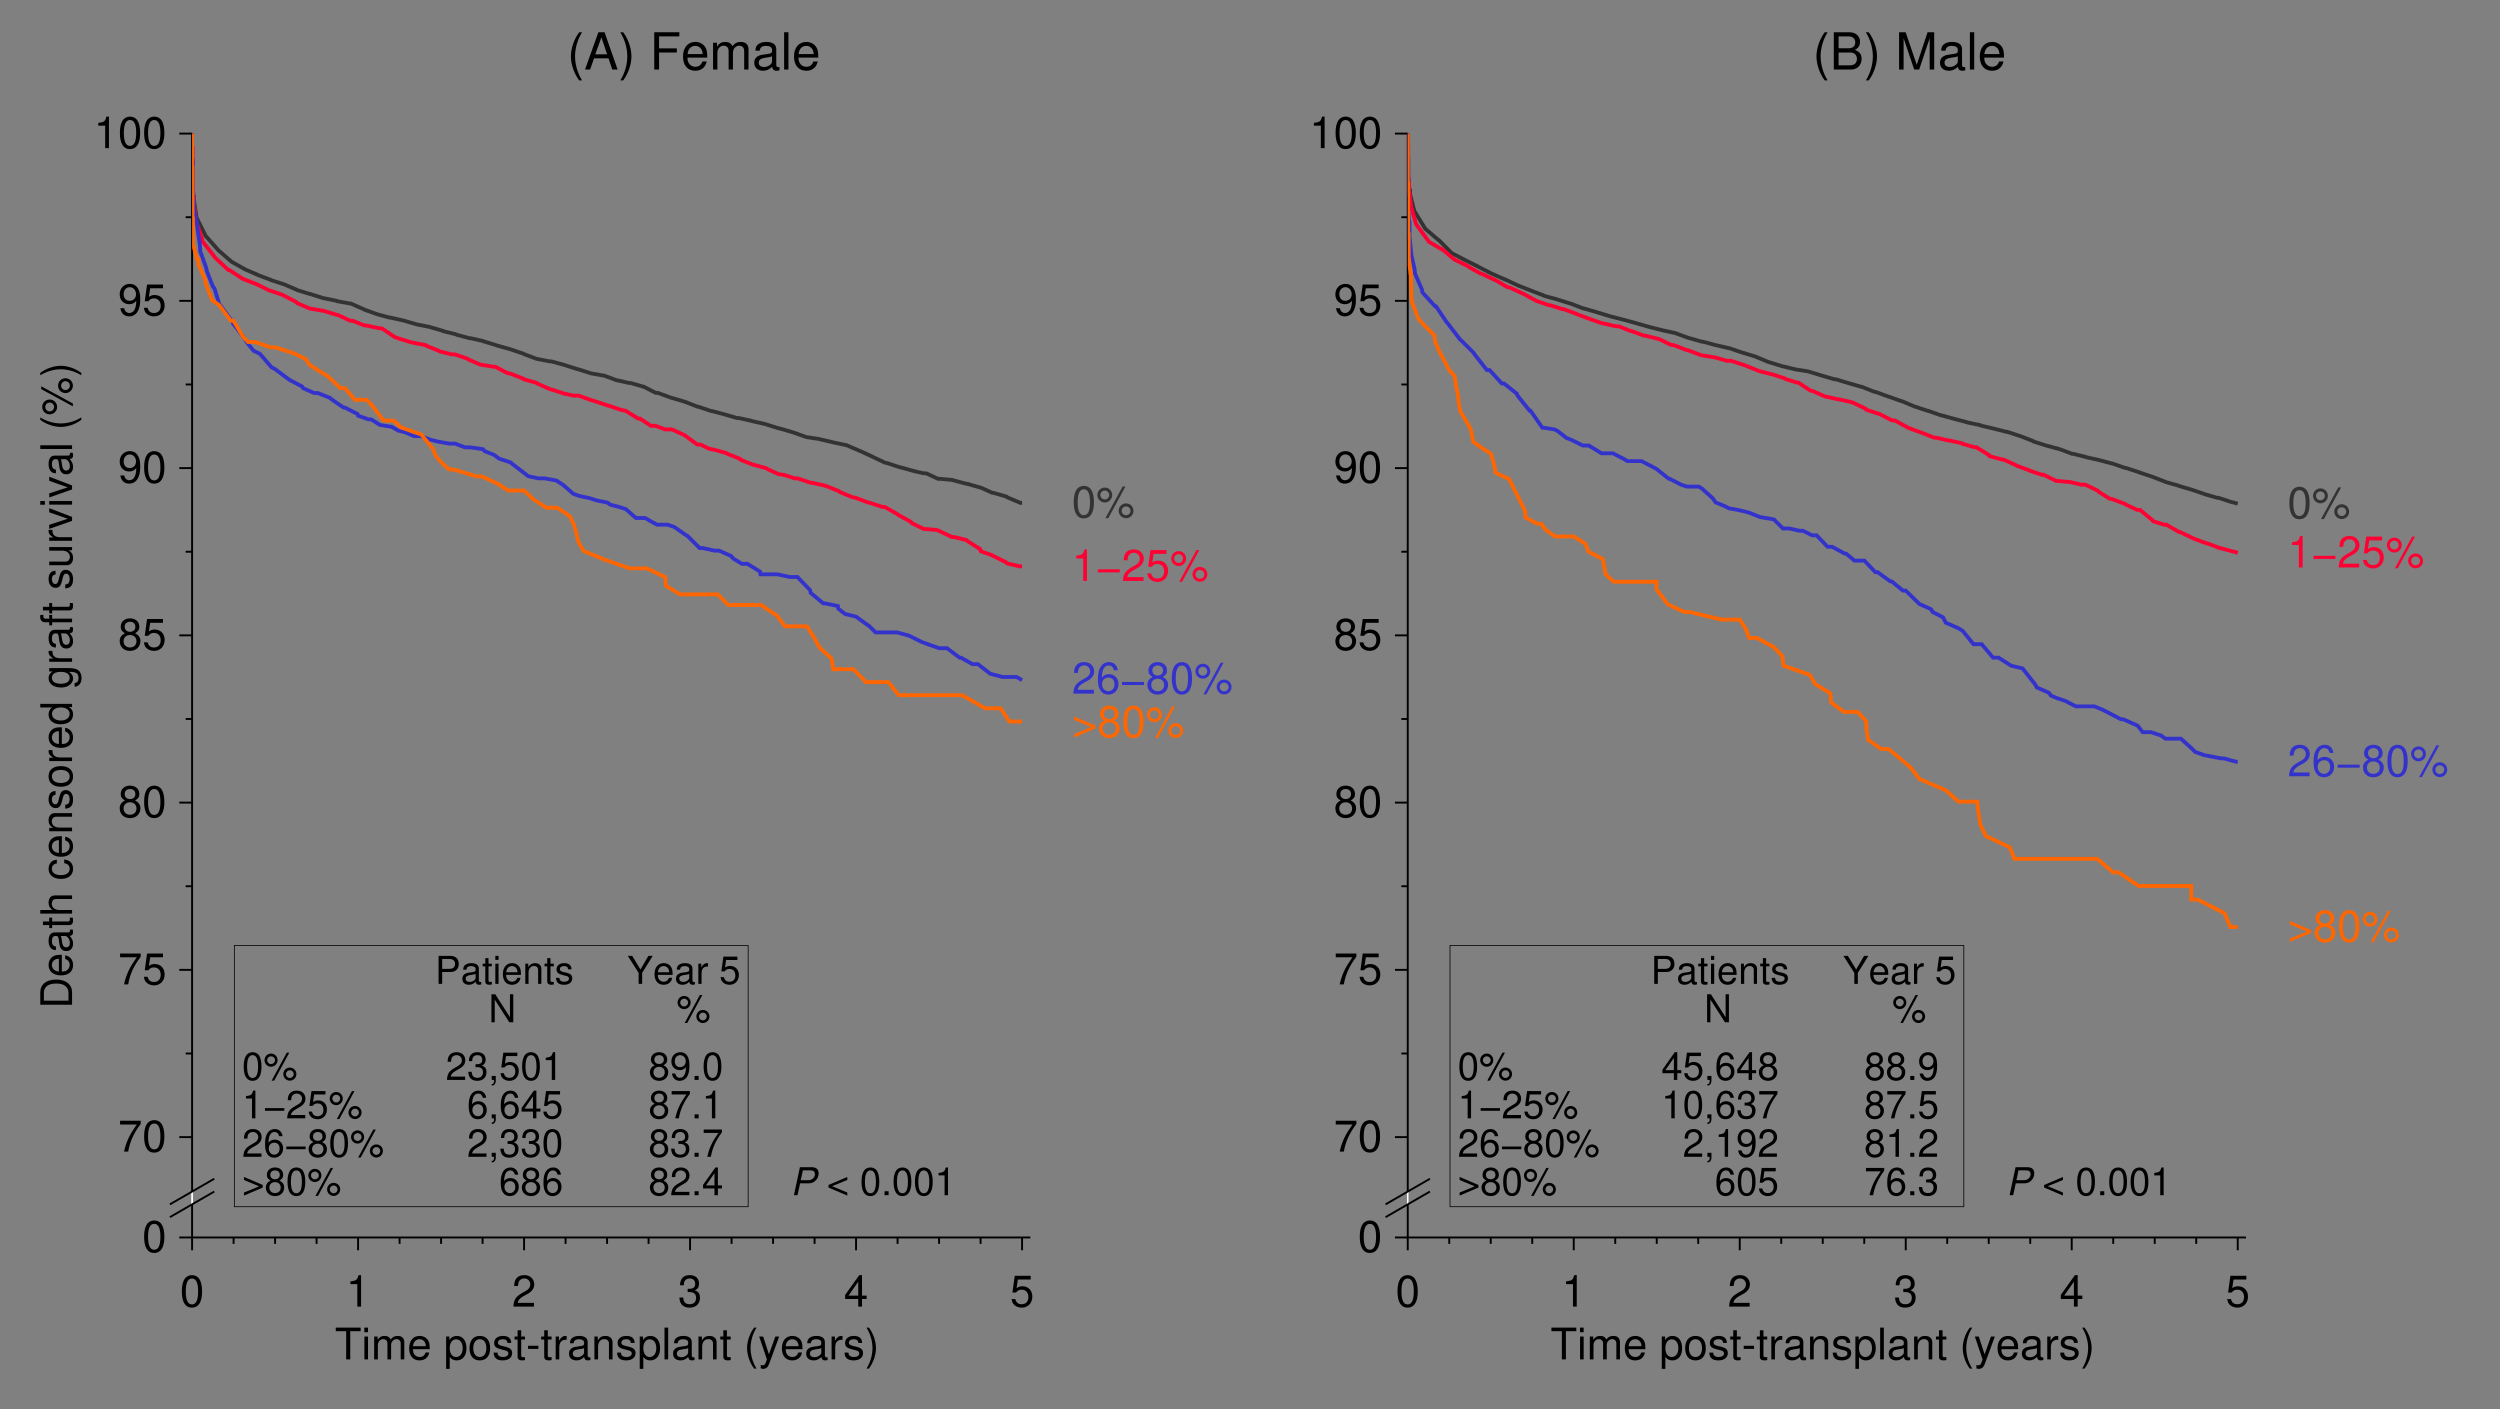 <?xml version="1.0" encoding="UTF-8"?>
<svg xmlns="http://www.w3.org/2000/svg" xmlns:xlink="http://www.w3.org/1999/xlink" width="424pt" height="239pt" viewBox="0 0 424 239" version="1.2">
<rect x="0" y="0" width="424" height="239" fill="#808080" stroke="none"/>
<defs>
<g>
<symbol overflow="visible" id="glyph0-0">
<path style="stroke:none;" d=""/>
</symbol>
<symbol overflow="visible" id="glyph0-1">
<path style="stroke:none;" d="M 2.047 -6.328 C 1.188 -5.188 0.641 -3.609 0.641 -2.25 C 0.641 -0.875 1.188 0.703 2.047 1.844 L 2.531 1.844 C 1.766 0.594 1.344 -0.859 1.344 -2.25 C 1.344 -3.625 1.766 -5.094 2.531 -6.328 Z M 2.047 -6.328 "/>
</symbol>
<symbol overflow="visible" id="glyph0-2">
<path style="stroke:none;" d="M 4.125 -1.906 L 4.766 0 L 5.672 0 L 3.453 -6.328 L 2.406 -6.328 L 0.141 0 L 1 0 L 1.672 -1.906 Z M 3.891 -2.578 L 1.875 -2.578 L 2.922 -5.469 Z M 3.891 -2.578 "/>
</symbol>
<symbol overflow="visible" id="glyph0-3">
<path style="stroke:none;" d="M 0.812 1.844 C 1.672 0.703 2.219 -0.875 2.219 -2.234 C 2.219 -3.609 1.672 -5.188 0.812 -6.328 L 0.328 -6.328 C 1.094 -5.094 1.516 -3.625 1.516 -2.234 C 1.516 -0.859 1.094 0.609 0.328 1.844 Z M 0.812 1.844 "/>
</symbol>
<symbol overflow="visible" id="glyph0-4">
<path style="stroke:none;" d=""/>
</symbol>
<symbol overflow="visible" id="glyph0-5">
<path style="stroke:none;" d="M 1.594 -2.891 L 4.609 -2.891 L 4.609 -3.594 L 1.594 -3.594 L 1.594 -5.625 L 5.031 -5.625 L 5.031 -6.328 L 0.781 -6.328 L 0.781 0 L 1.594 0 Z M 1.594 -2.891 "/>
</symbol>
<symbol overflow="visible" id="glyph0-6">
<path style="stroke:none;" d="M 4.453 -2.031 C 4.453 -2.734 4.406 -3.141 4.281 -3.484 C 3.984 -4.234 3.281 -4.688 2.438 -4.688 C 1.172 -4.688 0.344 -3.719 0.344 -2.219 C 0.344 -0.719 1.125 0.203 2.422 0.203 C 3.453 0.203 4.172 -0.391 4.359 -1.375 L 3.625 -1.375 C 3.438 -0.781 3.016 -0.469 2.438 -0.469 C 1.984 -0.469 1.594 -0.672 1.344 -1.062 C 1.172 -1.328 1.109 -1.578 1.109 -2.031 Z M 1.125 -2.625 C 1.188 -3.469 1.688 -4.016 2.422 -4.016 C 3.156 -4.016 3.672 -3.438 3.672 -2.625 Z M 1.125 -2.625 "/>
</symbol>
<symbol overflow="visible" id="glyph0-7">
<path style="stroke:none;" d="M 0.609 -4.547 L 0.609 0 L 1.344 0 L 1.344 -2.859 C 1.344 -3.516 1.812 -4.047 2.406 -4.047 C 2.938 -4.047 3.25 -3.719 3.25 -3.141 L 3.25 0 L 3.984 0 L 3.984 -2.859 C 3.984 -3.516 4.453 -4.047 5.047 -4.047 C 5.578 -4.047 5.891 -3.703 5.891 -3.141 L 5.891 0 L 6.625 0 L 6.625 -3.422 C 6.625 -4.234 6.156 -4.688 5.297 -4.688 C 4.688 -4.688 4.328 -4.5 3.906 -3.984 C 3.625 -4.469 3.266 -4.688 2.672 -4.688 C 2.062 -4.688 1.656 -4.453 1.281 -3.906 L 1.281 -4.547 Z M 0.609 -4.547 "/>
</symbol>
<symbol overflow="visible" id="glyph0-8">
<path style="stroke:none;" d="M 4.641 -0.422 C 4.562 -0.406 4.531 -0.406 4.484 -0.406 C 4.234 -0.406 4.094 -0.531 4.094 -0.766 L 4.094 -3.438 C 4.094 -4.25 3.516 -4.688 2.391 -4.688 C 1.719 -4.688 1.188 -4.484 0.875 -4.156 C 0.672 -3.922 0.578 -3.656 0.562 -3.203 L 1.297 -3.203 C 1.359 -3.766 1.688 -4.016 2.359 -4.016 C 3.016 -4.016 3.375 -3.766 3.375 -3.344 L 3.375 -3.141 C 3.375 -2.828 3.219 -2.719 2.625 -2.641 C 1.594 -2.516 1.438 -2.469 1.172 -2.359 C 0.641 -2.141 0.359 -1.734 0.359 -1.141 C 0.359 -0.328 0.938 0.203 1.859 0.203 C 2.438 0.203 2.891 0 3.406 -0.469 C 3.453 0 3.688 0.203 4.156 0.203 C 4.312 0.203 4.406 0.188 4.641 0.125 Z M 3.375 -1.438 C 3.375 -1.188 3.312 -1.047 3.094 -0.844 C 2.797 -0.578 2.438 -0.438 2.016 -0.438 C 1.453 -0.438 1.125 -0.703 1.125 -1.172 C 1.125 -1.641 1.438 -1.891 2.219 -2 C 2.984 -2.109 3.141 -2.141 3.375 -2.25 Z M 3.375 -1.438 "/>
</symbol>
<symbol overflow="visible" id="glyph0-9">
<path style="stroke:none;" d="M 1.328 -6.328 L 0.594 -6.328 L 0.594 0 L 1.328 0 Z M 1.328 -6.328 "/>
</symbol>
<symbol overflow="visible" id="glyph0-10">
<path style="stroke:none;" d="M 0.688 0 L 3.547 0 C 4.141 0 4.594 -0.172 4.922 -0.531 C 5.234 -0.859 5.406 -1.312 5.406 -1.812 C 5.406 -2.578 5.062 -3.031 4.25 -3.344 C 4.844 -3.609 5.141 -4.078 5.141 -4.719 C 5.141 -5.188 4.953 -5.594 4.625 -5.891 C 4.297 -6.188 3.859 -6.328 3.25 -6.328 L 0.688 -6.328 Z M 1.5 -3.609 L 1.5 -5.625 L 3.062 -5.625 C 3.516 -5.625 3.766 -5.562 3.984 -5.391 C 4.203 -5.219 4.328 -4.953 4.328 -4.609 C 4.328 -4.266 4.203 -4 3.984 -3.828 C 3.766 -3.672 3.516 -3.609 3.062 -3.609 Z M 1.5 -0.719 L 1.5 -2.891 L 3.469 -2.891 C 4.172 -2.891 4.609 -2.484 4.609 -1.797 C 4.609 -1.125 4.172 -0.719 3.469 -0.719 Z M 1.5 -0.719 "/>
</symbol>
<symbol overflow="visible" id="glyph0-11">
<path style="stroke:none;" d="M 4.062 0 L 5.844 -5.312 L 5.844 0 L 6.609 0 L 6.609 -6.328 L 5.484 -6.328 L 3.656 -0.812 L 1.766 -6.328 L 0.656 -6.328 L 0.656 0 L 1.422 0 L 1.422 -5.312 L 3.219 0 Z M 4.062 0 "/>
</symbol>
<symbol overflow="visible" id="glyph1-0">
<path style="stroke:none;" d=""/>
</symbol>
<symbol overflow="visible" id="glyph1-1">
<path style="stroke:none;" d="M 2.031 -5.344 C 1.547 -5.344 1.094 -5.125 0.828 -4.766 C 0.484 -4.281 0.312 -3.578 0.312 -2.594 C 0.312 -0.781 0.906 0.172 2.031 0.172 C 3.141 0.172 3.75 -0.781 3.75 -2.547 C 3.75 -3.578 3.578 -4.266 3.234 -4.766 C 2.969 -5.125 2.531 -5.344 2.031 -5.344 Z M 2.031 -4.766 C 2.734 -4.766 3.078 -4.047 3.078 -2.594 C 3.078 -1.078 2.734 -0.375 2.016 -0.375 C 1.328 -0.375 0.984 -1.109 0.984 -2.578 C 0.984 -4.047 1.328 -4.766 2.031 -4.766 Z M 2.031 -4.766 "/>
</symbol>
<symbol overflow="visible" id="glyph1-2">
<path style="stroke:none;" d="M 1.922 -3.812 L 1.922 0 L 2.562 0 L 2.562 -5.344 L 2.141 -5.344 C 1.906 -4.516 1.766 -4.406 0.75 -4.281 L 0.75 -3.812 Z M 1.922 -3.812 "/>
</symbol>
<symbol overflow="visible" id="glyph1-3">
<path style="stroke:none;" d="M 0.391 -1.219 C 0.516 -0.344 1.078 0.172 1.875 0.172 C 2.469 0.172 2.984 -0.109 3.281 -0.594 C 3.609 -1.109 3.766 -1.766 3.766 -2.734 C 3.766 -3.641 3.625 -4.203 3.312 -4.672 C 3.031 -5.109 2.578 -5.344 2 -5.344 C 1 -5.344 0.281 -4.594 0.281 -3.562 C 0.281 -2.578 0.953 -1.891 1.891 -1.891 C 2.391 -1.891 2.75 -2.062 3.094 -2.469 C 3.078 -1.141 2.672 -0.406 1.922 -0.406 C 1.469 -0.406 1.141 -0.703 1.047 -1.219 Z M 1.984 -4.781 C 2.594 -4.781 3.047 -4.266 3.047 -3.578 C 3.047 -2.922 2.609 -2.469 1.969 -2.469 C 1.344 -2.469 0.953 -2.906 0.953 -3.609 C 0.953 -4.281 1.375 -4.781 1.984 -4.781 Z M 1.984 -4.781 "/>
</symbol>
<symbol overflow="visible" id="glyph1-4">
<path style="stroke:none;" d="M 3.516 -5.234 L 0.812 -5.234 L 0.422 -2.391 L 1.016 -2.391 C 1.328 -2.75 1.578 -2.875 1.984 -2.875 C 2.688 -2.875 3.125 -2.391 3.125 -1.625 C 3.125 -0.859 2.688 -0.406 1.984 -0.406 C 1.406 -0.406 1.062 -0.688 0.906 -1.281 L 0.266 -1.281 C 0.344 -0.859 0.422 -0.656 0.578 -0.453 C 0.875 -0.062 1.406 0.172 2 0.172 C 3.047 0.172 3.797 -0.594 3.797 -1.703 C 3.797 -2.734 3.109 -3.453 2.094 -3.453 C 1.734 -3.453 1.438 -3.359 1.125 -3.141 L 1.344 -4.594 L 3.516 -4.594 Z M 3.516 -5.234 "/>
</symbol>
<symbol overflow="visible" id="glyph1-5">
<path style="stroke:none;" d="M 2.891 -2.812 C 3.438 -3.156 3.609 -3.422 3.609 -3.922 C 3.609 -4.766 2.969 -5.344 2.031 -5.344 C 1.109 -5.344 0.453 -4.766 0.453 -3.922 C 0.453 -3.422 0.625 -3.156 1.172 -2.812 C 0.562 -2.516 0.281 -2.078 0.281 -1.484 C 0.281 -0.516 0.984 0.172 2.031 0.172 C 3.062 0.172 3.797 -0.516 3.797 -1.484 C 3.797 -2.078 3.5 -2.516 2.891 -2.812 Z M 2.031 -4.766 C 2.594 -4.766 2.938 -4.438 2.938 -3.906 C 2.938 -3.406 2.578 -3.062 2.031 -3.062 C 1.484 -3.062 1.125 -3.406 1.125 -3.922 C 1.125 -4.438 1.484 -4.766 2.031 -4.766 Z M 2.031 -2.516 C 2.688 -2.516 3.125 -2.094 3.125 -1.469 C 3.125 -0.828 2.688 -0.406 2.016 -0.406 C 1.375 -0.406 0.938 -0.844 0.938 -1.469 C 0.938 -2.094 1.375 -2.516 2.031 -2.516 Z M 2.031 -2.516 "/>
</symbol>
<symbol overflow="visible" id="glyph1-6">
<path style="stroke:none;" d="M 3.844 -5.234 L 0.344 -5.234 L 0.344 -4.594 L 3.172 -4.594 C 1.922 -2.812 1.406 -1.719 1.016 0 L 1.719 0 C 2 -1.672 2.656 -3.125 3.844 -4.688 Z M 3.844 -5.234 "/>
</symbol>
<symbol overflow="visible" id="glyph1-7">
<path style="stroke:none;" d="M 3.734 -0.641 L 0.984 -0.641 C 1.047 -1.094 1.281 -1.375 1.922 -1.766 L 2.672 -2.172 C 3.406 -2.578 3.781 -3.125 3.781 -3.781 C 3.781 -4.234 3.594 -4.641 3.281 -4.922 C 2.984 -5.203 2.594 -5.344 2.094 -5.344 C 1.438 -5.344 0.938 -5.109 0.656 -4.656 C 0.469 -4.375 0.391 -4.031 0.375 -3.5 L 1.016 -3.5 C 1.047 -3.859 1.094 -4.078 1.172 -4.25 C 1.344 -4.578 1.688 -4.781 2.078 -4.781 C 2.672 -4.781 3.109 -4.344 3.109 -3.766 C 3.109 -3.344 2.875 -2.969 2.406 -2.703 L 1.719 -2.312 C 0.625 -1.672 0.312 -1.172 0.25 0 L 3.734 0 Z M 3.734 -0.641 "/>
</symbol>
<symbol overflow="visible" id="glyph1-8">
<path style="stroke:none;" d="M 1.641 -2.469 L 1.984 -2.469 C 2.703 -2.469 3.078 -2.125 3.078 -1.484 C 3.078 -0.812 2.672 -0.406 2 -0.406 C 1.281 -0.406 0.938 -0.766 0.891 -1.547 L 0.234 -1.547 C 0.266 -1.125 0.344 -0.844 0.469 -0.609 C 0.734 -0.094 1.25 0.172 1.969 0.172 C 3.047 0.172 3.734 -0.484 3.734 -1.5 C 3.734 -2.172 3.484 -2.547 2.859 -2.766 C 3.344 -2.969 3.578 -3.328 3.578 -3.875 C 3.578 -4.797 2.984 -5.344 1.984 -5.344 C 0.938 -5.344 0.375 -4.75 0.344 -3.625 L 1 -3.625 C 1 -3.953 1.031 -4.125 1.109 -4.297 C 1.266 -4.594 1.594 -4.781 2 -4.781 C 2.578 -4.781 2.922 -4.422 2.922 -3.844 C 2.922 -3.469 2.781 -3.25 2.5 -3.125 C 2.328 -3.047 2.078 -3.016 1.641 -3.016 Z M 1.641 -2.469 "/>
</symbol>
<symbol overflow="visible" id="glyph1-9">
<path style="stroke:none;" d="M 2.422 -1.297 L 2.422 0 L 3.062 0 L 3.062 -1.297 L 3.844 -1.297 L 3.844 -1.875 L 3.062 -1.875 L 3.062 -5.344 L 2.594 -5.344 L 0.203 -1.984 L 0.203 -1.297 Z M 2.422 -1.875 L 0.781 -1.875 L 2.422 -4.234 Z M 2.422 -1.875 "/>
</symbol>
<symbol overflow="visible" id="glyph1-10">
<path style="stroke:none;" d="M 2.609 -4.781 L 4.375 -4.781 L 4.375 -5.391 L 0.156 -5.391 L 0.156 -4.781 L 1.922 -4.781 L 1.922 0 L 2.609 0 Z M 2.609 -4.781 "/>
</symbol>
<symbol overflow="visible" id="glyph1-11">
<path style="stroke:none;" d="M 1.109 -3.875 L 0.5 -3.875 L 0.5 0 L 1.109 0 Z M 1.109 -5.391 L 0.484 -5.391 L 0.484 -4.609 L 1.109 -4.609 Z M 1.109 -5.391 "/>
</symbol>
<symbol overflow="visible" id="glyph1-12">
<path style="stroke:none;" d="M 0.516 -3.875 L 0.516 0 L 1.141 0 L 1.141 -2.438 C 1.141 -3 1.547 -3.438 2.047 -3.438 C 2.5 -3.438 2.766 -3.156 2.766 -2.672 L 2.766 0 L 3.391 0 L 3.391 -2.438 C 3.391 -3 3.797 -3.438 4.297 -3.438 C 4.75 -3.438 5.016 -3.156 5.016 -2.672 L 5.016 0 L 5.625 0 L 5.625 -2.906 C 5.625 -3.594 5.234 -3.984 4.516 -3.984 C 3.984 -3.984 3.688 -3.828 3.312 -3.391 C 3.094 -3.812 2.781 -3.984 2.281 -3.984 C 1.766 -3.984 1.406 -3.797 1.094 -3.328 L 1.094 -3.875 Z M 0.516 -3.875 "/>
</symbol>
<symbol overflow="visible" id="glyph1-13">
<path style="stroke:none;" d="M 3.797 -1.734 C 3.797 -2.328 3.75 -2.672 3.641 -2.969 C 3.391 -3.594 2.797 -3.984 2.062 -3.984 C 0.984 -3.984 0.297 -3.156 0.297 -1.891 C 0.297 -0.609 0.953 0.172 2.047 0.172 C 2.938 0.172 3.562 -0.328 3.703 -1.172 L 3.094 -1.172 C 2.922 -0.672 2.578 -0.406 2.078 -0.406 C 1.688 -0.406 1.359 -0.578 1.141 -0.906 C 1 -1.125 0.953 -1.344 0.938 -1.734 Z M 0.953 -2.234 C 1 -2.953 1.438 -3.422 2.062 -3.422 C 2.688 -3.422 3.125 -2.922 3.125 -2.234 Z M 0.953 -2.234 "/>
</symbol>
<symbol overflow="visible" id="glyph1-14">
<path style="stroke:none;" d=""/>
</symbol>
<symbol overflow="visible" id="glyph1-15">
<path style="stroke:none;" d="M 0.406 1.609 L 1.016 1.609 L 1.016 -0.406 C 1.344 0 1.703 0.172 2.203 0.172 C 3.219 0.172 3.859 -0.641 3.859 -1.875 C 3.859 -3.172 3.234 -3.984 2.203 -3.984 C 1.672 -3.984 1.25 -3.75 0.969 -3.281 L 0.969 -3.875 L 0.406 -3.875 Z M 2.094 -3.406 C 2.781 -3.406 3.219 -2.812 3.219 -1.891 C 3.219 -1 2.766 -0.406 2.094 -0.406 C 1.438 -0.406 1.016 -1 1.016 -1.906 C 1.016 -2.812 1.438 -3.406 2.094 -3.406 Z M 2.094 -3.406 "/>
</symbol>
<symbol overflow="visible" id="glyph1-16">
<path style="stroke:none;" d="M 2.016 -3.984 C 0.922 -3.984 0.266 -3.203 0.266 -1.906 C 0.266 -0.594 0.922 0.172 2.016 0.172 C 3.109 0.172 3.766 -0.609 3.766 -1.875 C 3.766 -3.219 3.141 -3.984 2.016 -3.984 Z M 2.016 -3.422 C 2.719 -3.422 3.125 -2.844 3.125 -1.891 C 3.125 -0.969 2.703 -0.406 2.016 -0.406 C 1.328 -0.406 0.906 -0.969 0.906 -1.906 C 0.906 -2.844 1.328 -3.422 2.016 -3.422 Z M 2.016 -3.422 "/>
</symbol>
<symbol overflow="visible" id="glyph1-17">
<path style="stroke:none;" d="M 3.234 -2.797 C 3.234 -3.562 2.734 -3.984 1.828 -3.984 C 0.938 -3.984 0.344 -3.516 0.344 -2.797 C 0.344 -2.188 0.656 -1.906 1.578 -1.688 L 2.156 -1.547 C 2.578 -1.438 2.75 -1.281 2.75 -1.016 C 2.75 -0.641 2.391 -0.406 1.844 -0.406 C 1.516 -0.406 1.234 -0.5 1.078 -0.656 C 0.984 -0.766 0.938 -0.875 0.906 -1.156 L 0.25 -1.156 C 0.281 -0.266 0.781 0.172 1.797 0.172 C 2.766 0.172 3.391 -0.312 3.391 -1.062 C 3.391 -1.641 3.062 -1.953 2.297 -2.141 L 1.703 -2.281 C 1.203 -2.391 0.984 -2.562 0.984 -2.828 C 0.984 -3.188 1.312 -3.422 1.812 -3.422 C 2.312 -3.422 2.578 -3.203 2.594 -2.797 Z M 3.234 -2.797 "/>
</symbol>
<symbol overflow="visible" id="glyph1-18">
<path style="stroke:none;" d="M 1.875 -3.875 L 1.234 -3.875 L 1.234 -4.938 L 0.625 -4.938 L 0.625 -3.875 L 0.109 -3.875 L 0.109 -3.375 L 0.625 -3.375 L 0.625 -0.438 C 0.625 -0.047 0.891 0.172 1.375 0.172 C 1.531 0.172 1.672 0.156 1.875 0.125 L 1.875 -0.406 C 1.781 -0.375 1.703 -0.375 1.578 -0.375 C 1.312 -0.375 1.234 -0.438 1.234 -0.719 L 1.234 -3.375 L 1.875 -3.375 Z M 1.875 -3.875 "/>
</symbol>
<symbol overflow="visible" id="glyph1-19">
<path style="stroke:none;" d="M 2.094 -2.312 L 0.344 -2.312 L 0.344 -1.781 L 2.094 -1.781 Z M 2.094 -2.312 "/>
</symbol>
<symbol overflow="visible" id="glyph1-20">
<path style="stroke:none;" d="M 0.516 -3.875 L 0.516 0 L 1.125 0 L 1.125 -2.016 C 1.141 -2.938 1.516 -3.359 2.375 -3.328 L 2.375 -3.969 C 2.266 -3.969 2.203 -3.984 2.141 -3.984 C 1.734 -3.984 1.438 -3.75 1.078 -3.172 L 1.078 -3.875 Z M 0.516 -3.875 "/>
</symbol>
<symbol overflow="visible" id="glyph1-21">
<path style="stroke:none;" d="M 3.953 -0.359 C 3.891 -0.344 3.859 -0.344 3.828 -0.344 C 3.609 -0.344 3.484 -0.453 3.484 -0.656 L 3.484 -2.922 C 3.484 -3.609 2.984 -3.984 2.031 -3.984 C 1.469 -3.984 1.016 -3.828 0.75 -3.531 C 0.562 -3.328 0.5 -3.109 0.484 -2.734 L 1.094 -2.734 C 1.156 -3.203 1.438 -3.422 2.016 -3.422 C 2.578 -3.422 2.875 -3.203 2.875 -2.844 L 2.875 -2.672 C 2.875 -2.406 2.734 -2.312 2.234 -2.25 C 1.359 -2.141 1.234 -2.109 0.984 -2.016 C 0.547 -1.812 0.312 -1.484 0.312 -0.969 C 0.312 -0.281 0.797 0.172 1.578 0.172 C 2.062 0.172 2.469 0 2.891 -0.406 C 2.938 0 3.141 0.172 3.531 0.172 C 3.672 0.172 3.75 0.156 3.953 0.109 Z M 2.875 -1.219 C 2.875 -1.016 2.812 -0.891 2.625 -0.719 C 2.375 -0.484 2.078 -0.375 1.719 -0.375 C 1.234 -0.375 0.953 -0.594 0.953 -0.984 C 0.953 -1.391 1.219 -1.609 1.891 -1.703 C 2.547 -1.781 2.672 -1.812 2.875 -1.922 Z M 2.875 -1.219 "/>
</symbol>
<symbol overflow="visible" id="glyph1-22">
<path style="stroke:none;" d="M 0.516 -3.875 L 0.516 0 L 1.141 0 L 1.141 -2.141 C 1.141 -2.922 1.547 -3.438 2.188 -3.438 C 2.672 -3.438 2.984 -3.156 2.984 -2.688 L 2.984 0 L 3.594 0 L 3.594 -2.922 C 3.594 -3.562 3.125 -3.984 2.375 -3.984 C 1.797 -3.984 1.422 -3.766 1.094 -3.219 L 1.094 -3.875 Z M 0.516 -3.875 "/>
</symbol>
<symbol overflow="visible" id="glyph1-23">
<path style="stroke:none;" d="M 1.125 -5.391 L 0.5 -5.391 L 0.5 0 L 1.125 0 Z M 1.125 -5.391 "/>
</symbol>
<symbol overflow="visible" id="glyph1-24">
<path style="stroke:none;" d="M 1.75 -5.391 C 1 -4.422 0.547 -3.078 0.547 -1.922 C 0.547 -0.75 1 0.594 1.75 1.562 L 2.156 1.562 C 1.5 0.516 1.141 -0.734 1.141 -1.922 C 1.141 -3.094 1.5 -4.344 2.156 -5.391 Z M 1.75 -5.391 "/>
</symbol>
<symbol overflow="visible" id="glyph1-25">
<path style="stroke:none;" d="M 2.875 -3.875 L 1.797 -0.859 L 0.812 -3.875 L 0.141 -3.875 L 1.453 0.016 L 1.219 0.625 C 1.109 0.906 0.984 1 0.719 1 C 0.625 1 0.531 0.984 0.406 0.953 L 0.406 1.516 C 0.531 1.578 0.656 1.609 0.812 1.609 C 1.016 1.609 1.234 1.547 1.391 1.422 C 1.578 1.281 1.688 1.125 1.812 0.812 L 3.531 -3.875 Z M 2.875 -3.875 "/>
</symbol>
<symbol overflow="visible" id="glyph1-26">
<path style="stroke:none;" d="M 0.688 1.562 C 1.422 0.594 1.891 -0.75 1.891 -1.906 C 1.891 -3.078 1.422 -4.422 0.688 -5.391 L 0.281 -5.391 C 0.938 -4.328 1.297 -3.094 1.297 -1.906 C 1.297 -0.734 0.938 0.516 0.281 1.562 Z M 0.688 1.562 "/>
</symbol>
<symbol overflow="visible" id="glyph1-27">
<path style="stroke:none;" d="M 1.469 -5.062 C 0.781 -5.062 0.219 -4.5 0.219 -3.797 C 0.219 -3.109 0.781 -2.531 1.484 -2.531 C 2.172 -2.531 2.734 -3.109 2.734 -3.781 C 2.734 -4.5 2.188 -5.062 1.469 -5.062 Z M 1.469 -4.547 C 1.891 -4.547 2.219 -4.219 2.219 -3.797 C 2.219 -3.391 1.891 -3.047 1.484 -3.047 C 1.062 -3.047 0.719 -3.391 0.719 -3.797 C 0.719 -4.219 1.062 -4.547 1.469 -4.547 Z M 4.5 -5.234 L 1.578 0.141 L 2.062 0.141 L 4.984 -5.234 Z M 5.078 -2.375 C 4.391 -2.375 3.828 -1.812 3.828 -1.125 C 3.828 -0.422 4.391 0.141 5.094 0.141 C 5.781 0.141 6.344 -0.422 6.344 -1.109 C 6.344 -1.812 5.797 -2.375 5.078 -2.375 Z M 5.078 -1.859 C 5.5 -1.859 5.844 -1.531 5.844 -1.109 C 5.844 -0.703 5.5 -0.375 5.094 -0.375 C 4.672 -0.375 4.344 -0.703 4.344 -1.125 C 4.344 -1.531 4.672 -1.859 5.078 -1.859 Z M 5.078 -1.859 "/>
</symbol>
<symbol overflow="visible" id="glyph1-28">
<path style="stroke:none;" d="M 4.016 -1.969 L 0.297 -1.969 L 0.297 -1.453 L 4.016 -1.453 Z M 4.016 -1.969 "/>
</symbol>
<symbol overflow="visible" id="glyph1-29">
<path style="stroke:none;" d="M 3.688 -3.953 C 3.562 -4.828 3 -5.344 2.188 -5.344 C 1.625 -5.344 1.094 -5.062 0.797 -4.578 C 0.453 -4.062 0.312 -3.406 0.312 -2.438 C 0.312 -1.531 0.438 -0.969 0.766 -0.5 C 1.047 -0.062 1.5 0.172 2.078 0.172 C 3.078 0.172 3.797 -0.578 3.797 -1.625 C 3.797 -2.594 3.125 -3.297 2.188 -3.297 C 1.672 -3.297 1.266 -3.109 0.984 -2.719 C 0.984 -4.031 1.406 -4.766 2.156 -4.766 C 2.609 -4.766 2.922 -4.469 3.031 -3.953 Z M 2.109 -2.719 C 2.734 -2.719 3.125 -2.281 3.125 -1.562 C 3.125 -0.891 2.688 -0.406 2.078 -0.406 C 1.484 -0.406 1.016 -0.922 1.016 -1.594 C 1.016 -2.266 1.469 -2.719 2.109 -2.719 Z M 2.109 -2.719 "/>
</symbol>
<symbol overflow="visible" id="glyph1-30">
<path style="stroke:none;" d="M 3.984 -1.969 L 0.375 -3.5 L 0.375 -2.922 L 3.281 -1.703 L 0.375 -0.516 L 0.375 0.062 L 3.984 -1.469 Z M 3.984 -1.969 "/>
</symbol>
<symbol overflow="visible" id="glyph2-0">
<path style="stroke:none;" d=""/>
</symbol>
<symbol overflow="visible" id="glyph2-1">
<path style="stroke:none;" d="M 0 -0.656 L 0 -2.734 C 0 -4.094 -1.016 -4.922 -2.703 -4.922 C -4.375 -4.922 -5.391 -4.109 -5.391 -2.734 L -5.391 -0.656 Z M -0.609 -1.344 L -4.781 -1.344 L -4.781 -2.609 C -4.781 -3.688 -4.062 -4.25 -2.688 -4.25 C -1.328 -4.25 -0.609 -3.688 -0.609 -2.609 Z M -0.609 -1.344 "/>
</symbol>
<symbol overflow="visible" id="glyph2-2">
<path style="stroke:none;" d="M -1.734 -3.797 C -2.328 -3.797 -2.672 -3.75 -2.969 -3.641 C -3.594 -3.391 -3.984 -2.797 -3.984 -2.062 C -3.984 -0.984 -3.156 -0.297 -1.891 -0.297 C -0.609 -0.297 0.172 -0.953 0.172 -2.047 C 0.172 -2.938 -0.328 -3.562 -1.172 -3.703 L -1.172 -3.094 C -0.672 -2.922 -0.406 -2.578 -0.406 -2.078 C -0.406 -1.688 -0.578 -1.359 -0.906 -1.141 C -1.125 -1 -1.344 -0.953 -1.734 -0.938 Z M -2.234 -0.953 C -2.953 -1 -3.422 -1.438 -3.422 -2.062 C -3.422 -2.688 -2.922 -3.125 -2.234 -3.125 Z M -2.234 -0.953 "/>
</symbol>
<symbol overflow="visible" id="glyph2-3">
<path style="stroke:none;" d="M -0.359 -3.953 C -0.344 -3.891 -0.344 -3.859 -0.344 -3.828 C -0.344 -3.609 -0.453 -3.484 -0.656 -3.484 L -2.922 -3.484 C -3.609 -3.484 -3.984 -2.984 -3.984 -2.031 C -3.984 -1.469 -3.828 -1.016 -3.531 -0.75 C -3.328 -0.562 -3.109 -0.5 -2.734 -0.484 L -2.734 -1.094 C -3.203 -1.156 -3.422 -1.438 -3.422 -2.016 C -3.422 -2.578 -3.203 -2.875 -2.844 -2.875 L -2.672 -2.875 C -2.406 -2.875 -2.312 -2.734 -2.25 -2.234 C -2.141 -1.359 -2.109 -1.234 -2.016 -0.984 C -1.812 -0.547 -1.484 -0.312 -0.969 -0.312 C -0.281 -0.312 0.172 -0.797 0.172 -1.578 C 0.172 -2.062 0 -2.469 -0.406 -2.891 C 0 -2.938 0.172 -3.141 0.172 -3.531 C 0.172 -3.672 0.156 -3.75 0.109 -3.953 Z M -1.219 -2.875 C -1.016 -2.875 -0.891 -2.812 -0.719 -2.625 C -0.484 -2.375 -0.375 -2.078 -0.375 -1.719 C -0.375 -1.234 -0.594 -0.953 -0.984 -0.953 C -1.391 -0.953 -1.609 -1.219 -1.703 -1.891 C -1.781 -2.547 -1.812 -2.672 -1.922 -2.875 Z M -1.219 -2.875 "/>
</symbol>
<symbol overflow="visible" id="glyph2-4">
<path style="stroke:none;" d="M -3.875 -1.875 L -3.875 -1.234 L -4.938 -1.234 L -4.938 -0.625 L -3.875 -0.625 L -3.875 -0.109 L -3.375 -0.109 L -3.375 -0.625 L -0.438 -0.625 C -0.047 -0.625 0.172 -0.891 0.172 -1.375 C 0.172 -1.531 0.156 -1.672 0.125 -1.875 L -0.406 -1.875 C -0.375 -1.781 -0.375 -1.703 -0.375 -1.578 C -0.375 -1.312 -0.438 -1.234 -0.719 -1.234 L -3.375 -1.234 L -3.375 -1.875 Z M -3.875 -1.875 "/>
</symbol>
<symbol overflow="visible" id="glyph2-5">
<path style="stroke:none;" d="M -5.391 -0.516 L 0 -0.516 L 0 -1.125 L -2.141 -1.125 C -2.922 -1.125 -3.438 -1.547 -3.438 -2.188 C -3.438 -2.391 -3.391 -2.578 -3.281 -2.734 C -3.141 -2.906 -2.953 -2.984 -2.688 -2.984 L 0 -2.984 L 0 -3.594 L -2.922 -3.594 C -3.578 -3.594 -3.984 -3.125 -3.984 -2.375 C -3.984 -1.828 -3.812 -1.5 -3.344 -1.125 L -5.391 -1.125 Z M -5.391 -0.516 "/>
</symbol>
<symbol overflow="visible" id="glyph2-6">
<path style="stroke:none;" d=""/>
</symbol>
<symbol overflow="visible" id="glyph2-7">
<path style="stroke:none;" d="M -2.578 -3.484 C -2.953 -3.453 -3.188 -3.375 -3.406 -3.219 C -3.766 -2.953 -3.984 -2.484 -3.984 -1.953 C -3.984 -0.906 -3.156 -0.234 -1.875 -0.234 C -0.625 -0.234 0.172 -0.891 0.172 -1.938 C 0.172 -2.875 -0.391 -3.453 -1.328 -3.531 L -1.328 -2.906 C -0.703 -2.797 -0.406 -2.484 -0.406 -1.953 C -0.406 -1.281 -0.953 -0.875 -1.875 -0.875 C -2.844 -0.875 -3.422 -1.266 -3.422 -1.938 C -3.422 -2.469 -3.109 -2.781 -2.578 -2.859 Z M -2.578 -3.484 "/>
</symbol>
<symbol overflow="visible" id="glyph2-8">
<path style="stroke:none;" d="M -3.875 -0.516 L 0 -0.516 L 0 -1.141 L -2.141 -1.141 C -2.922 -1.141 -3.438 -1.547 -3.438 -2.188 C -3.438 -2.672 -3.156 -2.984 -2.688 -2.984 L 0 -2.984 L 0 -3.594 L -2.922 -3.594 C -3.562 -3.594 -3.984 -3.125 -3.984 -2.375 C -3.984 -1.797 -3.766 -1.422 -3.219 -1.094 L -3.875 -1.094 Z M -3.875 -0.516 "/>
</symbol>
<symbol overflow="visible" id="glyph2-9">
<path style="stroke:none;" d="M -2.797 -3.234 C -3.562 -3.234 -3.984 -2.734 -3.984 -1.828 C -3.984 -0.938 -3.516 -0.344 -2.797 -0.344 C -2.188 -0.344 -1.906 -0.656 -1.688 -1.578 L -1.547 -2.156 C -1.438 -2.578 -1.281 -2.75 -1.016 -2.75 C -0.641 -2.75 -0.406 -2.391 -0.406 -1.844 C -0.406 -1.516 -0.5 -1.234 -0.656 -1.078 C -0.766 -0.984 -0.875 -0.938 -1.156 -0.906 L -1.156 -0.25 C -0.266 -0.281 0.172 -0.781 0.172 -1.797 C 0.172 -2.766 -0.312 -3.391 -1.062 -3.391 C -1.641 -3.391 -1.953 -3.062 -2.141 -2.297 L -2.281 -1.703 C -2.391 -1.203 -2.562 -0.984 -2.828 -0.984 C -3.188 -0.984 -3.422 -1.312 -3.422 -1.812 C -3.422 -2.312 -3.203 -2.578 -2.797 -2.594 Z M -2.797 -3.234 "/>
</symbol>
<symbol overflow="visible" id="glyph2-10">
<path style="stroke:none;" d="M -3.984 -2.016 C -3.984 -0.922 -3.203 -0.266 -1.906 -0.266 C -0.594 -0.266 0.172 -0.922 0.172 -2.016 C 0.172 -3.109 -0.609 -3.766 -1.875 -3.766 C -3.219 -3.766 -3.984 -3.141 -3.984 -2.016 Z M -3.422 -2.016 C -3.422 -2.719 -2.844 -3.125 -1.891 -3.125 C -0.969 -3.125 -0.406 -2.703 -0.406 -2.016 C -0.406 -1.328 -0.969 -0.906 -1.906 -0.906 C -2.844 -0.906 -3.422 -1.328 -3.422 -2.016 Z M -3.422 -2.016 "/>
</symbol>
<symbol overflow="visible" id="glyph2-11">
<path style="stroke:none;" d="M -3.875 -0.516 L 0 -0.516 L 0 -1.125 L -2.016 -1.125 C -2.938 -1.141 -3.359 -1.516 -3.328 -2.375 L -3.969 -2.375 C -3.969 -2.266 -3.984 -2.203 -3.984 -2.141 C -3.984 -1.734 -3.75 -1.438 -3.172 -1.078 L -3.875 -1.078 Z M -3.875 -0.516 "/>
</symbol>
<symbol overflow="visible" id="glyph2-12">
<path style="stroke:none;" d="M -5.391 -3.656 L -5.391 -3.047 L -3.391 -3.047 C -3.781 -2.781 -3.984 -2.375 -3.984 -1.859 C -3.984 -0.844 -3.172 -0.188 -1.938 -0.188 C -0.641 -0.188 0.172 -0.828 0.172 -1.875 C 0.172 -2.406 -0.031 -2.781 -0.516 -3.109 L 0 -3.109 L 0 -3.656 Z M -3.406 -1.953 C -3.406 -2.625 -2.828 -3.047 -1.891 -3.047 C -1 -3.047 -0.406 -2.609 -0.406 -1.969 C -0.406 -1.281 -1 -0.828 -1.906 -0.828 C -2.812 -0.828 -3.406 -1.281 -3.406 -1.953 Z M -3.406 -1.953 "/>
</symbol>
<symbol overflow="visible" id="glyph2-13">
<path style="stroke:none;" d="M -3.875 -2.984 L -3.312 -2.984 C -3.781 -2.672 -3.984 -2.328 -3.984 -1.844 C -3.984 -0.906 -3.109 -0.266 -1.875 -0.266 C -1.219 -0.266 -0.75 -0.406 -0.359 -0.75 C -0.016 -1.031 0.172 -1.406 0.172 -1.797 C 0.172 -2.266 -0.031 -2.594 -0.531 -2.922 L -0.328 -2.922 C 0.703 -2.922 1.094 -2.641 1.094 -1.875 C 1.094 -1.344 0.891 -1.078 0.438 -1.016 L 0.438 -0.391 C 1.156 -0.438 1.609 -1.016 1.609 -1.859 C 1.609 -2.422 1.422 -2.891 1.109 -3.156 C 0.75 -3.438 0.281 -3.562 -0.641 -3.562 L -3.875 -3.562 Z M -3.422 -1.906 C -3.422 -2.562 -2.875 -2.922 -1.891 -2.922 C -0.953 -2.922 -0.406 -2.547 -0.406 -1.906 C -0.406 -1.266 -0.953 -0.906 -1.906 -0.906 C -2.859 -0.906 -3.422 -1.266 -3.422 -1.906 Z M -3.422 -1.906 "/>
</symbol>
<symbol overflow="visible" id="glyph2-14">
<path style="stroke:none;" d="M -3.875 -1.906 L -3.875 -1.266 L -4.484 -1.266 C -4.734 -1.266 -4.875 -1.406 -4.875 -1.688 C -4.875 -1.75 -4.875 -1.766 -4.859 -1.906 L -5.375 -1.906 C -5.406 -1.766 -5.406 -1.688 -5.406 -1.562 C -5.406 -0.984 -5.078 -0.656 -4.531 -0.656 L -3.875 -0.656 L -3.875 -0.141 L -3.375 -0.141 L -3.375 -0.656 L 0 -0.656 L 0 -1.266 L -3.375 -1.266 L -3.375 -1.906 Z M -3.875 -1.906 "/>
</symbol>
<symbol overflow="visible" id="glyph2-15">
<path style="stroke:none;" d="M 0 -3.562 L -3.875 -3.562 L -3.875 -2.953 L -1.672 -2.953 C -0.891 -2.953 -0.375 -2.531 -0.375 -1.891 C -0.375 -1.406 -0.672 -1.094 -1.125 -1.094 L -3.875 -1.094 L -3.875 -0.484 L -0.891 -0.484 C -0.25 -0.484 0.172 -0.953 0.172 -1.719 C 0.172 -2.281 -0.031 -2.641 -0.547 -3.016 L 0 -3.016 Z M 0 -3.562 "/>
</symbol>
<symbol overflow="visible" id="glyph2-16">
<path style="stroke:none;" d="M 0 -2.109 L -3.875 -3.594 L -3.875 -2.891 L -0.734 -1.797 L -3.875 -0.766 L -3.875 -0.078 L 0 -1.438 Z M 0 -2.109 "/>
</symbol>
<symbol overflow="visible" id="glyph2-17">
<path style="stroke:none;" d="M -3.875 -1.109 L -3.875 -0.5 L 0 -0.5 L 0 -1.109 Z M -5.391 -1.109 L -5.391 -0.484 L -4.609 -0.484 L -4.609 -1.109 Z M -5.391 -1.109 "/>
</symbol>
<symbol overflow="visible" id="glyph2-18">
<path style="stroke:none;" d="M -5.391 -1.125 L -5.391 -0.5 L 0 -0.5 L 0 -1.125 Z M -5.391 -1.125 "/>
</symbol>
<symbol overflow="visible" id="glyph2-19">
<path style="stroke:none;" d="M -5.391 -1.75 C -4.422 -1 -3.078 -0.547 -1.922 -0.547 C -0.75 -0.547 0.594 -1 1.562 -1.75 L 1.562 -2.156 C 0.516 -1.5 -0.734 -1.141 -1.922 -1.141 C -3.094 -1.141 -4.344 -1.5 -5.391 -2.156 Z M -5.391 -1.75 "/>
</symbol>
<symbol overflow="visible" id="glyph2-20">
<path style="stroke:none;" d="M -5.062 -1.469 C -5.062 -0.781 -4.5 -0.219 -3.797 -0.219 C -3.109 -0.219 -2.531 -0.781 -2.531 -1.484 C -2.531 -2.172 -3.109 -2.734 -3.781 -2.734 C -4.5 -2.734 -5.062 -2.188 -5.062 -1.469 Z M -4.547 -1.469 C -4.547 -1.891 -4.219 -2.219 -3.797 -2.219 C -3.391 -2.219 -3.047 -1.891 -3.047 -1.484 C -3.047 -1.062 -3.391 -0.719 -3.797 -0.719 C -4.219 -0.719 -4.547 -1.062 -4.547 -1.469 Z M -5.234 -4.5 L 0.141 -1.578 L 0.141 -2.062 L -5.234 -4.984 Z M -2.375 -5.078 C -2.375 -4.391 -1.812 -3.828 -1.125 -3.828 C -0.422 -3.828 0.141 -4.391 0.141 -5.094 C 0.141 -5.781 -0.422 -6.344 -1.109 -6.344 C -1.812 -6.344 -2.375 -5.797 -2.375 -5.078 Z M -1.859 -5.078 C -1.859 -5.5 -1.531 -5.844 -1.109 -5.844 C -0.703 -5.844 -0.375 -5.5 -0.375 -5.094 C -0.375 -4.672 -0.703 -4.344 -1.125 -4.344 C -1.531 -4.344 -1.859 -4.672 -1.859 -5.078 Z M -1.859 -5.078 "/>
</symbol>
<symbol overflow="visible" id="glyph2-21">
<path style="stroke:none;" d="M 1.562 -0.688 C 0.594 -1.422 -0.75 -1.891 -1.906 -1.891 C -3.078 -1.891 -4.422 -1.422 -5.391 -0.688 L -5.391 -0.281 C -4.328 -0.938 -3.094 -1.297 -1.906 -1.297 C -0.734 -1.297 0.516 -0.938 1.562 -0.281 Z M 1.562 -0.688 "/>
</symbol>
<symbol overflow="visible" id="glyph3-0">
<path style="stroke:none;" d=""/>
</symbol>
<symbol overflow="visible" id="glyph3-1">
<path style="stroke:none;" d=""/>
</symbol>
<symbol overflow="visible" id="glyph3-2">
<path style="stroke:none;" d="M 1.203 -2.016 L 2.688 -2.016 C 3.062 -2.016 3.359 -2.125 3.609 -2.359 C 3.891 -2.609 4.016 -2.922 4.016 -3.359 C 4.016 -4.25 3.5 -4.75 2.547 -4.75 L 0.594 -4.75 L 0.594 0 L 1.203 0 Z M 1.203 -2.547 L 1.203 -4.219 L 2.469 -4.219 C 3.047 -4.219 3.391 -3.906 3.391 -3.375 C 3.391 -2.859 3.047 -2.547 2.469 -2.547 Z M 1.203 -2.547 "/>
</symbol>
<symbol overflow="visible" id="glyph3-3">
<path style="stroke:none;" d="M 3.484 -0.312 C 3.422 -0.312 3.406 -0.312 3.375 -0.312 C 3.172 -0.312 3.078 -0.406 3.078 -0.578 L 3.078 -2.578 C 3.078 -3.188 2.625 -3.516 1.797 -3.516 C 1.297 -3.516 0.891 -3.375 0.656 -3.109 C 0.5 -2.938 0.438 -2.75 0.422 -2.406 L 0.969 -2.406 C 1.016 -2.828 1.266 -3.016 1.766 -3.016 C 2.266 -3.016 2.531 -2.828 2.531 -2.5 L 2.531 -2.359 C 2.531 -2.125 2.406 -2.047 1.969 -1.984 C 1.203 -1.891 1.078 -1.859 0.875 -1.766 C 0.469 -1.609 0.281 -1.297 0.281 -0.859 C 0.281 -0.234 0.703 0.156 1.391 0.156 C 1.828 0.156 2.172 0 2.547 -0.359 C 2.594 0 2.766 0.156 3.109 0.156 C 3.234 0.156 3.297 0.141 3.484 0.094 Z M 2.531 -1.078 C 2.531 -0.891 2.484 -0.781 2.312 -0.625 C 2.094 -0.438 1.828 -0.328 1.516 -0.328 C 1.094 -0.328 0.844 -0.531 0.844 -0.875 C 0.844 -1.234 1.078 -1.406 1.656 -1.5 C 2.234 -1.578 2.359 -1.609 2.531 -1.688 Z M 2.531 -1.078 "/>
</symbol>
<symbol overflow="visible" id="glyph3-4">
<path style="stroke:none;" d="M 1.656 -3.422 L 1.094 -3.422 L 1.094 -4.359 L 0.547 -4.359 L 0.547 -3.422 L 0.094 -3.422 L 0.094 -2.969 L 0.547 -2.969 L 0.547 -0.391 C 0.547 -0.047 0.781 0.156 1.219 0.156 C 1.359 0.156 1.469 0.141 1.656 0.109 L 1.656 -0.359 C 1.578 -0.328 1.5 -0.328 1.391 -0.328 C 1.156 -0.328 1.094 -0.391 1.094 -0.625 L 1.094 -2.969 L 1.656 -2.969 Z M 1.656 -3.422 "/>
</symbol>
<symbol overflow="visible" id="glyph3-5">
<path style="stroke:none;" d="M 0.984 -3.422 L 0.438 -3.422 L 0.438 0 L 0.984 0 Z M 0.984 -4.75 L 0.438 -4.75 L 0.438 -4.062 L 0.984 -4.062 Z M 0.984 -4.75 "/>
</symbol>
<symbol overflow="visible" id="glyph3-6">
<path style="stroke:none;" d="M 3.344 -1.531 C 3.344 -2.047 3.297 -2.359 3.203 -2.609 C 2.984 -3.172 2.469 -3.516 1.828 -3.516 C 0.875 -3.516 0.266 -2.781 0.266 -1.656 C 0.266 -0.531 0.844 0.156 1.812 0.156 C 2.594 0.156 3.141 -0.297 3.266 -1.031 L 2.719 -1.031 C 2.578 -0.594 2.266 -0.359 1.828 -0.359 C 1.484 -0.359 1.188 -0.516 1.016 -0.797 C 0.875 -0.984 0.828 -1.188 0.828 -1.531 Z M 0.844 -1.969 C 0.891 -2.594 1.266 -3.016 1.812 -3.016 C 2.375 -3.016 2.75 -2.578 2.75 -1.969 Z M 0.844 -1.969 "/>
</symbol>
<symbol overflow="visible" id="glyph3-7">
<path style="stroke:none;" d="M 0.453 -3.422 L 0.453 0 L 1 0 L 1 -1.891 C 1 -2.578 1.375 -3.031 1.922 -3.031 C 2.359 -3.031 2.625 -2.781 2.625 -2.359 L 2.625 0 L 3.172 0 L 3.172 -2.578 C 3.172 -3.141 2.75 -3.516 2.094 -3.516 C 1.578 -3.516 1.25 -3.312 0.953 -2.844 L 0.953 -3.422 Z M 0.453 -3.422 "/>
</symbol>
<symbol overflow="visible" id="glyph3-8">
<path style="stroke:none;" d="M 2.859 -2.469 C 2.844 -3.141 2.406 -3.516 1.609 -3.516 C 0.828 -3.516 0.312 -3.094 0.312 -2.469 C 0.312 -1.938 0.578 -1.688 1.391 -1.484 L 1.891 -1.359 C 2.281 -1.266 2.422 -1.141 2.422 -0.891 C 2.422 -0.562 2.109 -0.359 1.625 -0.359 C 1.328 -0.359 1.094 -0.438 0.953 -0.578 C 0.859 -0.672 0.828 -0.781 0.797 -1.016 L 0.219 -1.016 C 0.25 -0.234 0.688 0.156 1.578 0.156 C 2.438 0.156 2.984 -0.281 2.984 -0.938 C 2.984 -1.438 2.703 -1.719 2.031 -1.891 L 1.5 -2 C 1.062 -2.109 0.875 -2.25 0.875 -2.5 C 0.875 -2.812 1.156 -3.016 1.594 -3.016 C 2.031 -3.016 2.266 -2.828 2.281 -2.469 Z M 2.859 -2.469 "/>
</symbol>
<symbol overflow="visible" id="glyph3-9">
<path style="stroke:none;" d="M 2.516 -1.859 L 4.312 -4.75 L 3.578 -4.75 L 2.234 -2.438 L 0.828 -4.75 L 0.078 -4.75 L 1.922 -1.859 L 1.922 0 L 2.516 0 Z M 2.516 -1.859 "/>
</symbol>
<symbol overflow="visible" id="glyph3-10">
<path style="stroke:none;" d="M 0.453 -3.422 L 0.453 0 L 1 0 L 1 -1.766 C 1 -2.594 1.344 -2.953 2.094 -2.938 L 2.094 -3.5 C 2 -3.5 1.953 -3.516 1.891 -3.516 C 1.531 -3.516 1.266 -3.297 0.953 -2.797 L 0.953 -3.422 Z M 0.453 -3.422 "/>
</symbol>
<symbol overflow="visible" id="glyph3-11">
<path style="stroke:none;" d="M 3.094 -4.625 L 0.719 -4.625 L 0.375 -2.109 L 0.906 -2.109 C 1.172 -2.422 1.391 -2.531 1.75 -2.531 C 2.375 -2.531 2.75 -2.109 2.75 -1.422 C 2.75 -0.766 2.375 -0.359 1.75 -0.359 C 1.25 -0.359 0.938 -0.609 0.797 -1.141 L 0.234 -1.141 C 0.312 -0.75 0.375 -0.578 0.516 -0.406 C 0.766 -0.047 1.234 0.156 1.766 0.156 C 2.688 0.156 3.344 -0.531 3.344 -1.5 C 3.344 -2.422 2.734 -3.047 1.844 -3.047 C 1.531 -3.047 1.266 -2.953 1 -2.766 L 1.172 -4.047 L 3.094 -4.047 Z M 3.094 -4.625 "/>
</symbol>
<symbol overflow="visible" id="glyph3-12">
<path style="stroke:none;" d="M 4.203 -4.75 L 3.641 -4.75 L 3.641 -0.859 L 1.156 -4.75 L 0.5 -4.75 L 0.5 0 L 1.062 0 L 1.062 -3.844 L 3.531 0 L 4.203 0 Z M 4.203 -4.75 "/>
</symbol>
<symbol overflow="visible" id="glyph3-13">
<path style="stroke:none;" d="M 1.297 -4.469 C 0.688 -4.469 0.188 -3.969 0.188 -3.344 C 0.188 -2.734 0.688 -2.234 1.297 -2.234 C 1.906 -2.234 2.406 -2.734 2.406 -3.344 C 2.406 -3.969 1.922 -4.469 1.297 -4.469 Z M 1.297 -4 C 1.672 -4 1.969 -3.719 1.969 -3.344 C 1.969 -2.984 1.656 -2.688 1.297 -2.688 C 0.938 -2.688 0.641 -2.984 0.641 -3.344 C 0.641 -3.719 0.938 -4 1.297 -4 Z M 3.969 -4.625 L 1.391 0.125 L 1.828 0.125 L 4.391 -4.625 Z M 4.484 -2.094 C 3.875 -2.094 3.375 -1.609 3.375 -0.984 C 3.375 -0.375 3.875 0.125 4.484 0.125 C 5.094 0.125 5.594 -0.375 5.594 -0.984 C 5.594 -1.609 5.109 -2.094 4.484 -2.094 Z M 4.484 -1.641 C 4.859 -1.641 5.141 -1.344 5.141 -0.984 C 5.141 -0.625 4.844 -0.328 4.484 -0.328 C 4.125 -0.328 3.828 -0.625 3.828 -0.984 C 3.828 -1.344 4.125 -1.641 4.484 -1.641 Z M 4.484 -1.641 "/>
</symbol>
<symbol overflow="visible" id="glyph3-14">
<path style="stroke:none;" d="M 1.797 -4.703 C 1.359 -4.703 0.969 -4.516 0.734 -4.203 C 0.438 -3.781 0.281 -3.156 0.281 -2.281 C 0.281 -0.688 0.797 0.156 1.797 0.156 C 2.766 0.156 3.297 -0.688 3.297 -2.234 C 3.297 -3.156 3.156 -3.766 2.859 -4.203 C 2.609 -4.516 2.234 -4.703 1.797 -4.703 Z M 1.797 -4.203 C 2.406 -4.203 2.719 -3.578 2.719 -2.297 C 2.719 -0.953 2.422 -0.328 1.781 -0.328 C 1.172 -0.328 0.859 -0.984 0.859 -2.281 C 0.859 -3.578 1.172 -4.203 1.797 -4.203 Z M 1.797 -4.203 "/>
</symbol>
<symbol overflow="visible" id="glyph3-15">
<path style="stroke:none;" d="M 2.547 -2.484 C 3.031 -2.781 3.172 -3.016 3.172 -3.453 C 3.172 -4.203 2.609 -4.703 1.797 -4.703 C 0.984 -4.703 0.406 -4.203 0.406 -3.453 C 0.406 -3.016 0.547 -2.781 1.031 -2.484 C 0.5 -2.219 0.234 -1.828 0.234 -1.312 C 0.234 -0.453 0.875 0.156 1.797 0.156 C 2.703 0.156 3.344 -0.453 3.344 -1.312 C 3.344 -1.828 3.078 -2.219 2.547 -2.484 Z M 1.797 -4.203 C 2.281 -4.203 2.594 -3.906 2.594 -3.438 C 2.594 -3 2.281 -2.703 1.797 -2.703 C 1.297 -2.703 0.984 -3 0.984 -3.453 C 0.984 -3.906 1.297 -4.203 1.797 -4.203 Z M 1.797 -2.219 C 2.359 -2.219 2.75 -1.844 2.75 -1.297 C 2.75 -0.734 2.375 -0.359 1.781 -0.359 C 1.219 -0.359 0.828 -0.75 0.828 -1.297 C 0.828 -1.844 1.219 -2.219 1.797 -2.219 Z M 1.797 -2.219 "/>
</symbol>
<symbol overflow="visible" id="glyph3-16">
<path style="stroke:none;" d="M 0.344 -1.078 C 0.453 -0.312 0.953 0.156 1.656 0.156 C 2.172 0.156 2.625 -0.094 2.906 -0.516 C 3.188 -0.984 3.312 -1.562 3.312 -2.406 C 3.312 -3.203 3.203 -3.703 2.922 -4.125 C 2.672 -4.516 2.266 -4.703 1.766 -4.703 C 0.875 -4.703 0.25 -4.047 0.25 -3.141 C 0.25 -2.281 0.828 -1.656 1.672 -1.656 C 2.109 -1.656 2.438 -1.812 2.719 -2.172 C 2.719 -1 2.359 -0.359 1.688 -0.359 C 1.297 -0.359 1.016 -0.625 0.922 -1.078 Z M 1.75 -4.203 C 2.281 -4.203 2.688 -3.766 2.688 -3.156 C 2.688 -2.578 2.297 -2.172 1.734 -2.172 C 1.172 -2.172 0.828 -2.562 0.828 -3.188 C 0.828 -3.781 1.219 -4.203 1.75 -4.203 Z M 1.75 -4.203 "/>
</symbol>
<symbol overflow="visible" id="glyph3-17">
<path style="stroke:none;" d="M 1.25 -0.672 L 0.562 -0.672 L 0.562 0 L 1.25 0 Z M 1.25 -0.672 "/>
</symbol>
<symbol overflow="visible" id="glyph3-18">
<path style="stroke:none;" d="M 3.297 -0.562 L 0.859 -0.562 C 0.922 -0.953 1.141 -1.203 1.703 -1.547 L 2.359 -1.922 C 3 -2.281 3.328 -2.75 3.328 -3.344 C 3.328 -3.734 3.172 -4.094 2.906 -4.344 C 2.625 -4.594 2.281 -4.703 1.844 -4.703 C 1.266 -4.703 0.828 -4.5 0.578 -4.094 C 0.406 -3.844 0.344 -3.562 0.328 -3.078 L 0.906 -3.078 C 0.922 -3.406 0.953 -3.594 1.031 -3.75 C 1.188 -4.031 1.484 -4.203 1.828 -4.203 C 2.359 -4.203 2.75 -3.828 2.75 -3.328 C 2.75 -2.938 2.531 -2.625 2.125 -2.391 L 1.516 -2.031 C 0.547 -1.484 0.281 -1.031 0.219 0 L 3.297 0 Z M 3.297 -0.562 "/>
</symbol>
<symbol overflow="visible" id="glyph3-19">
<path style="stroke:none;" d="M 1.438 -2.172 L 1.75 -2.172 C 2.375 -2.172 2.703 -1.875 2.703 -1.312 C 2.703 -0.719 2.359 -0.359 1.766 -0.359 C 1.125 -0.359 0.828 -0.672 0.781 -1.375 L 0.203 -1.375 C 0.234 -0.984 0.297 -0.75 0.406 -0.531 C 0.656 -0.078 1.094 0.156 1.734 0.156 C 2.688 0.156 3.297 -0.422 3.297 -1.312 C 3.297 -1.922 3.062 -2.234 2.516 -2.438 C 2.938 -2.609 3.156 -2.938 3.156 -3.422 C 3.156 -4.219 2.625 -4.703 1.75 -4.703 C 0.828 -4.703 0.328 -4.188 0.312 -3.188 L 0.875 -3.188 C 0.891 -3.484 0.906 -3.641 0.984 -3.781 C 1.109 -4.047 1.406 -4.203 1.766 -4.203 C 2.266 -4.203 2.578 -3.906 2.578 -3.391 C 2.578 -3.062 2.453 -2.859 2.203 -2.75 C 2.047 -2.688 1.844 -2.656 1.438 -2.656 Z M 1.438 -2.172 "/>
</symbol>
<symbol overflow="visible" id="glyph3-20">
<path style="stroke:none;" d="M 0.562 -0.672 L 0.562 0 L 0.953 0 L 0.953 0.125 C 0.953 0.562 0.875 0.703 0.562 0.703 L 0.562 0.953 C 1 0.969 1.25 0.656 1.25 0.109 L 1.25 -0.672 Z M 0.562 -0.672 "/>
</symbol>
<symbol overflow="visible" id="glyph3-21">
<path style="stroke:none;" d="M 1.688 -3.359 L 1.688 0 L 2.266 0 L 2.266 -4.703 L 1.891 -4.703 C 1.688 -3.984 1.547 -3.891 0.672 -3.766 L 0.672 -3.359 Z M 1.688 -3.359 "/>
</symbol>
<symbol overflow="visible" id="glyph3-22">
<path style="stroke:none;" d="M 3.547 -1.734 L 0.266 -1.734 L 0.266 -1.281 L 3.547 -1.281 Z M 3.547 -1.734 "/>
</symbol>
<symbol overflow="visible" id="glyph3-23">
<path style="stroke:none;" d="M 3.391 -4.625 L 0.297 -4.625 L 0.297 -4.047 L 2.797 -4.047 C 1.688 -2.484 1.25 -1.516 0.906 0 L 1.516 0 C 1.766 -1.484 2.344 -2.75 3.391 -4.141 Z M 3.391 -4.625 "/>
</symbol>
<symbol overflow="visible" id="glyph3-24">
<path style="stroke:none;" d="M 3.25 -3.484 C 3.141 -4.25 2.641 -4.703 1.938 -4.703 C 1.422 -4.703 0.969 -4.469 0.703 -4.047 C 0.406 -3.578 0.281 -3 0.281 -2.156 C 0.281 -1.359 0.391 -0.859 0.672 -0.438 C 0.922 -0.047 1.328 0.156 1.828 0.156 C 2.703 0.156 3.344 -0.516 3.344 -1.422 C 3.344 -2.297 2.75 -2.906 1.922 -2.906 C 1.469 -2.906 1.109 -2.734 0.859 -2.391 C 0.875 -3.562 1.234 -4.203 1.891 -4.203 C 2.297 -4.203 2.578 -3.938 2.672 -3.484 Z M 1.859 -2.391 C 2.406 -2.391 2.75 -2 2.75 -1.375 C 2.75 -0.781 2.359 -0.359 1.844 -0.359 C 1.297 -0.359 0.906 -0.812 0.906 -1.406 C 0.906 -2 1.297 -2.391 1.859 -2.391 Z M 1.859 -2.391 "/>
</symbol>
<symbol overflow="visible" id="glyph3-25">
<path style="stroke:none;" d="M 2.125 -1.141 L 2.125 0 L 2.703 0 L 2.703 -1.141 L 3.391 -1.141 L 3.391 -1.656 L 2.703 -1.656 L 2.703 -4.703 L 2.281 -4.703 L 0.188 -1.75 L 0.188 -1.141 Z M 2.125 -1.656 L 0.688 -1.656 L 2.125 -3.734 Z M 2.125 -1.656 "/>
</symbol>
<symbol overflow="visible" id="glyph3-26">
<path style="stroke:none;" d="M 3.516 -1.734 L 0.328 -3.094 L 0.328 -2.578 L 2.891 -1.5 L 0.328 -0.453 L 0.328 0.062 L 3.516 -1.297 Z M 3.516 -1.734 "/>
</symbol>
<symbol overflow="visible" id="glyph3-27">
<path style="stroke:none;" d="M 0.297 -1.297 L 3.484 0.062 L 3.484 -0.453 L 0.906 -1.531 L 3.484 -2.578 L 3.484 -3.094 L 0.297 -1.734 Z M 0.297 -1.297 "/>
</symbol>
<symbol overflow="visible" id="glyph4-0">
<path style="stroke:none;" d=""/>
</symbol>
<symbol overflow="visible" id="glyph4-1">
<path style="stroke:none;" d="M 1.641 -2.016 L 3.125 -2.016 C 3.531 -2.016 3.844 -2.125 4.125 -2.359 C 4.547 -2.672 4.781 -3.172 4.781 -3.703 C 4.781 -4.391 4.375 -4.75 3.578 -4.75 L 1.609 -4.75 L 0.594 0 L 1.203 0 Z M 1.75 -2.547 L 2.109 -4.219 L 3.375 -4.219 C 3.875 -4.219 4.156 -4 4.156 -3.578 C 4.156 -3.344 4.078 -3.141 3.922 -2.938 C 3.703 -2.672 3.422 -2.547 3.016 -2.547 Z M 1.75 -2.547 "/>
</symbol>
<symbol overflow="visible" id="glyph4-2">
<path style="stroke:none;" d=""/>
</symbol>
</g>
<clipPath id="clip1">
  <path d="M 32.578 16.984 L 174.75 16.984 L 174.75 95 L 32.578 95 Z M 32.578 16.984 "/>
</clipPath>
<clipPath id="clip2">
  <path d="M 32.578 16.984 L 174.75 16.984 L 174.75 106 L 32.578 106 Z M 32.578 16.984 "/>
</clipPath>
<clipPath id="clip3">
  <path d="M 32.578 16.984 L 174.75 16.984 L 174.75 125 L 32.578 125 Z M 32.578 16.984 "/>
</clipPath>
<clipPath id="clip4">
  <path d="M 32.578 16.984 L 174.75 16.984 L 174.75 132 L 32.578 132 Z M 32.578 16.984 "/>
</clipPath>
<clipPath id="clip5">
  <path d="M 238.754 16.984 L 380.926 16.984 L 380.926 95 L 238.754 95 Z M 238.754 16.984 "/>
</clipPath>
<clipPath id="clip6">
  <path d="M 238.754 16.984 L 380.926 16.984 L 380.926 103 L 238.754 103 Z M 238.754 16.984 "/>
</clipPath>
<clipPath id="clip7">
  <path d="M 238.754 16.984 L 380.926 16.984 L 380.926 139 L 238.754 139 Z M 238.754 16.984 "/>
</clipPath>
<clipPath id="clip8">
  <path d="M 238.754 16.984 L 380.926 16.984 L 380.926 167 L 238.754 167 Z M 238.754 16.984 "/>
</clipPath>
</defs>
<g id="surface1">
<g style="fill:rgb(0%,0%,0%);fill-opacity:1;">
  <use xlink:href="#glyph0-1" x="96.185" y="11.797"/>
  <use xlink:href="#glyph0-2" x="99.078" y="11.797"/>
  <use xlink:href="#glyph0-3" x="104.874" y="11.797"/>
  <use xlink:href="#glyph0-4" x="107.767" y="11.797"/>
  <use xlink:href="#glyph0-5" x="110.183" y="11.797"/>
  <use xlink:href="#glyph0-6" x="115.492" y="11.797"/>
  <use xlink:href="#glyph0-7" x="120.323" y="11.797"/>
  <use xlink:href="#glyph0-8" x="127.561" y="11.797"/>
  <use xlink:href="#glyph0-9" x="132.392" y="11.797"/>
  <use xlink:href="#glyph0-6" x="134.321" y="11.797"/>
</g>
<path style="fill:none;stroke-width:3.258;stroke-linecap:butt;stroke-linejoin:miter;stroke:rgb(0%,0%,0%);stroke-opacity:1;stroke-miterlimit:10;" d="M 325.781 2163.438 L 325.781 291.25 L 1747.5 291.25 " transform="matrix(0.1,0,0,-0.1,0,239)"/>
<path style="fill:none;stroke-width:3.258;stroke-linecap:butt;stroke-linejoin:miter;stroke:rgb(0%,0%,0%);stroke-opacity:1;stroke-miterlimit:10;" d="M 304.062 291.25 L 325.781 291.25 " transform="matrix(0.1,0,0,-0.1,0,239)"/>
<path style="fill:none;stroke-width:3.258;stroke-linecap:butt;stroke-linejoin:miter;stroke:rgb(100%,100%,100%);stroke-opacity:1;stroke-miterlimit:10;" d="M 325.781 347.422 L 325.781 369.141 " transform="matrix(0.1,0,0,-0.1,0,239)"/>
<path style="fill:none;stroke-width:3.258;stroke-linecap:butt;stroke-linejoin:miter;stroke:rgb(0%,0%,0%);stroke-opacity:1;stroke-miterlimit:10;" d="M 288.164 325.703 L 363.398 369.141 " transform="matrix(0.1,0,0,-0.1,0,239)"/>
<path style="fill:none;stroke-width:3.258;stroke-linecap:butt;stroke-linejoin:miter;stroke:rgb(0%,0%,0%);stroke-opacity:1;stroke-miterlimit:10;" d="M 288.164 347.422 L 363.398 390.859 " transform="matrix(0.1,0,0,-0.1,0,239)"/>
<path style="fill:none;stroke-width:3.258;stroke-linecap:butt;stroke-linejoin:miter;stroke:rgb(0%,0%,0%);stroke-opacity:1;stroke-miterlimit:10;" d="M 304.062 2163.438 L 325.781 2163.438 M 304.062 1879.766 L 325.781 1879.766 M 304.062 1596.094 L 325.781 1596.094 M 304.062 1312.422 L 325.781 1312.422 M 304.062 1028.789 L 325.781 1028.789 M 304.062 745.117 L 325.781 745.117 M 304.062 461.445 L 325.781 461.445 M 314.922 2163.438 L 325.781 2163.438 M 314.922 2021.602 L 325.781 2021.602 M 314.922 1879.766 L 325.781 1879.766 M 314.922 1737.93 L 325.781 1737.93 M 314.922 1596.094 L 325.781 1596.094 M 314.922 1454.258 L 325.781 1454.258 M 314.922 1312.422 L 325.781 1312.422 M 314.922 1170.625 L 325.781 1170.625 M 314.922 1028.789 L 325.781 1028.789 M 314.922 886.953 L 325.781 886.953 M 314.922 745.117 L 325.781 745.117 M 314.922 603.281 L 325.781 603.281 M 314.922 461.445 L 325.781 461.445 " transform="matrix(0.1,0,0,-0.1,0,239)"/>
<g style="fill:rgb(0%,0%,0%);fill-opacity:1;">
  <use xlink:href="#glyph1-1" x="24.127" y="212.335"/>
</g>
<g style="fill:rgb(0%,0%,0%);fill-opacity:1;">
  <use xlink:href="#glyph1-2" x="15.915" y="25.12"/>
  <use xlink:href="#glyph1-1" x="20.021" y="25.12"/>
  <use xlink:href="#glyph1-1" x="24.128" y="25.12"/>
</g>
<g style="fill:rgb(0%,0%,0%);fill-opacity:1;">
  <use xlink:href="#glyph1-3" x="20.021" y="53.486"/>
  <use xlink:href="#glyph1-4" x="24.128" y="53.486"/>
</g>
<g style="fill:rgb(0%,0%,0%);fill-opacity:1;">
  <use xlink:href="#glyph1-3" x="20.021" y="81.853"/>
  <use xlink:href="#glyph1-1" x="24.128" y="81.853"/>
</g>
<g style="fill:rgb(0%,0%,0%);fill-opacity:1;">
  <use xlink:href="#glyph1-5" x="20.021" y="110.218"/>
  <use xlink:href="#glyph1-4" x="24.128" y="110.218"/>
</g>
<g style="fill:rgb(0%,0%,0%);fill-opacity:1;">
  <use xlink:href="#glyph1-5" x="20.021" y="138.584"/>
  <use xlink:href="#glyph1-1" x="24.128" y="138.584"/>
</g>
<g style="fill:rgb(0%,0%,0%);fill-opacity:1;">
  <use xlink:href="#glyph1-6" x="20.021" y="166.949"/>
  <use xlink:href="#glyph1-4" x="24.128" y="166.949"/>
</g>
<g style="fill:rgb(0%,0%,0%);fill-opacity:1;">
  <use xlink:href="#glyph1-6" x="20.021" y="195.315"/>
  <use xlink:href="#glyph1-1" x="24.128" y="195.315"/>
</g>
<g style="fill:rgb(0%,0%,0%);fill-opacity:1;">
  <use xlink:href="#glyph2-1" x="12.222" y="171.058"/>
  <use xlink:href="#glyph2-2" x="12.222" y="165.725"/>
  <use xlink:href="#glyph2-3" x="12.222" y="161.619"/>
  <use xlink:href="#glyph2-4" x="12.222" y="157.512"/>
  <use xlink:href="#glyph2-5" x="12.222" y="155.459"/>
  <use xlink:href="#glyph2-6" x="12.222" y="151.353"/>
  <use xlink:href="#glyph2-7" x="12.222" y="149.299"/>
  <use xlink:href="#glyph2-2" x="12.222" y="145.607"/>
  <use xlink:href="#glyph2-8" x="12.222" y="141.5"/>
  <use xlink:href="#glyph2-9" x="12.222" y="137.394"/>
  <use xlink:href="#glyph2-10" x="12.222" y="133.701"/>
  <use xlink:href="#glyph2-11" x="12.222" y="129.594"/>
  <use xlink:href="#glyph2-2" x="12.222" y="127.135"/>
  <use xlink:href="#glyph2-12" x="12.222" y="123.028"/>
  <use xlink:href="#glyph2-6" x="12.222" y="118.922"/>
  <use xlink:href="#glyph2-13" x="12.222" y="116.869"/>
  <use xlink:href="#glyph2-11" x="12.222" y="112.762"/>
  <use xlink:href="#glyph2-3" x="12.222" y="110.303"/>
  <use xlink:href="#glyph2-14" x="12.222" y="106.196"/>
  <use xlink:href="#glyph2-4" x="12.222" y="104.143"/>
  <use xlink:href="#glyph2-6" x="12.222" y="102.09"/>
  <use xlink:href="#glyph2-9" x="12.222" y="100.037"/>
  <use xlink:href="#glyph2-15" x="12.222" y="96.344"/>
  <use xlink:href="#glyph2-11" x="12.222" y="92.237"/>
  <use xlink:href="#glyph2-16" x="12.222" y="89.778"/>
  <use xlink:href="#glyph2-17" x="12.222" y="86.085"/>
  <use xlink:href="#glyph2-16" x="12.222" y="84.445"/>
  <use xlink:href="#glyph2-3" x="12.222" y="80.752"/>
  <use xlink:href="#glyph2-18" x="12.222" y="76.646"/>
  <use xlink:href="#glyph2-6" x="12.222" y="75.006"/>
  <use xlink:href="#glyph2-19" x="12.222" y="72.953"/>
  <use xlink:href="#glyph2-20" x="12.222" y="70.494"/>
  <use xlink:href="#glyph2-21" x="12.222" y="63.928"/>
</g>
<path style="fill:none;stroke-width:3.258;stroke-linecap:butt;stroke-linejoin:miter;stroke:rgb(0%,0%,0%);stroke-opacity:1;stroke-miterlimit:10;" d="M 325.781 291.25 L 325.781 269.531 M 607.305 291.25 L 607.305 269.531 M 888.828 291.25 L 888.828 269.531 M 1170.352 291.25 L 1170.352 269.531 M 1451.875 291.25 L 1451.875 269.531 M 1733.438 291.25 L 1733.438 269.531 M 396.172 291.25 L 396.172 280.391 M 466.562 291.25 L 466.562 280.391 M 536.914 291.25 L 536.914 280.391 M 607.305 291.25 L 607.305 280.391 M 677.695 291.25 L 677.695 280.391 M 748.086 291.25 L 748.086 280.391 M 818.438 291.25 L 818.438 280.391 M 888.828 291.25 L 888.828 280.391 M 959.219 291.25 L 959.219 280.391 M 1029.609 291.25 L 1029.609 280.391 M 1099.961 291.25 L 1099.961 280.391 M 1170.352 291.25 L 1170.352 280.391 M 1240.742 291.25 L 1240.742 280.391 M 1311.133 291.25 L 1311.133 280.391 M 1381.523 291.25 L 1381.523 280.391 M 1451.875 291.25 L 1451.875 280.391 M 1522.266 291.25 L 1522.266 280.391 M 1592.656 291.25 L 1592.656 280.391 M 1663.047 291.25 L 1663.047 280.391 M 1733.438 291.25 L 1733.438 280.391 " transform="matrix(0.1,0,0,-0.1,0,239)"/>
<g style="fill:rgb(0%,0%,0%);fill-opacity:1;">
  <use xlink:href="#glyph1-1" x="30.525" y="221.604"/>
</g>
<g style="fill:rgb(0%,0%,0%);fill-opacity:1;">
  <use xlink:href="#glyph1-2" x="58.678" y="221.604"/>
</g>
<g style="fill:rgb(0%,0%,0%);fill-opacity:1;">
  <use xlink:href="#glyph1-7" x="86.83" y="221.604"/>
</g>
<g style="fill:rgb(0%,0%,0%);fill-opacity:1;">
  <use xlink:href="#glyph1-8" x="114.983" y="221.604"/>
</g>
<g style="fill:rgb(0%,0%,0%);fill-opacity:1;">
  <use xlink:href="#glyph1-9" x="143.136" y="221.604"/>
</g>
<g style="fill:rgb(0%,0%,0%);fill-opacity:1;">
  <use xlink:href="#glyph1-4" x="171.289" y="221.604"/>
</g>
<g style="fill:rgb(0%,0%,0%);fill-opacity:1;">
  <use xlink:href="#glyph1-10" x="56.791" y="230.554"/>
  <use xlink:href="#glyph1-11" x="61.303" y="230.554"/>
  <use xlink:href="#glyph1-12" x="62.943" y="230.554"/>
  <use xlink:href="#glyph1-13" x="69.095" y="230.554"/>
  <use xlink:href="#glyph1-14" x="73.202" y="230.554"/>
  <use xlink:href="#glyph1-15" x="75.255" y="230.554"/>
  <use xlink:href="#glyph1-16" x="79.361" y="230.554"/>
  <use xlink:href="#glyph1-17" x="83.468" y="230.554"/>
  <use xlink:href="#glyph1-18" x="87.161" y="230.554"/>
  <use xlink:href="#glyph1-19" x="89.214" y="230.554"/>
  <use xlink:href="#glyph1-18" x="91.673" y="230.554"/>
  <use xlink:href="#glyph1-20" x="93.727" y="230.554"/>
  <use xlink:href="#glyph1-21" x="96.186" y="230.554"/>
  <use xlink:href="#glyph1-22" x="100.293" y="230.554"/>
  <use xlink:href="#glyph1-17" x="104.399" y="230.554"/>
  <use xlink:href="#glyph1-15" x="108.092" y="230.554"/>
  <use xlink:href="#glyph1-23" x="112.198" y="230.554"/>
  <use xlink:href="#glyph1-21" x="113.838" y="230.554"/>
  <use xlink:href="#glyph1-22" x="117.945" y="230.554"/>
  <use xlink:href="#glyph1-18" x="122.051" y="230.554"/>
  <use xlink:href="#glyph1-14" x="124.104" y="230.554"/>
  <use xlink:href="#glyph1-24" x="126.157" y="230.554"/>
  <use xlink:href="#glyph1-25" x="128.617" y="230.554"/>
  <use xlink:href="#glyph1-13" x="132.31" y="230.554"/>
  <use xlink:href="#glyph1-21" x="136.416" y="230.554"/>
  <use xlink:href="#glyph1-20" x="140.523" y="230.554"/>
  <use xlink:href="#glyph1-17" x="142.982" y="230.554"/>
  <use xlink:href="#glyph1-26" x="146.675" y="230.554"/>
</g>
<g clip-path="url(#clip1)" clip-rule="nonzero">
<path style="fill:none;stroke-width:6.517;stroke-linecap:butt;stroke-linejoin:miter;stroke:rgb(19.994%,19.994%,19.994%);stroke-opacity:1;stroke-miterlimit:10;" d="M 325.781 2163.438 L 325.781 2118.281 L 326.562 2118.281 L 326.562 2082.461 L 328.086 2055.898 L 328.867 2055.898 L 328.867 2051.016 L 332.734 2025.625 L 333.477 2020.742 L 347.383 1992.852 L 348.164 1990.664 L 369.727 1966.367 L 370.508 1965.391 L 392.109 1946.68 L 392.891 1945.938 L 414.492 1933.867 L 415.273 1933.359 L 436.836 1923.984 L 437.617 1923.477 L 459.219 1915.352 L 460 1914.844 L 480.82 1908.086 L 482.344 1907.539 L 503.945 1898.281 L 504.727 1897.734 L 526.328 1891.133 L 527.109 1891.133 L 548.672 1884.219 L 549.453 1884.219 L 571.055 1879.727 L 571.836 1879.18 L 591.875 1875.469 L 594.961 1875.195 L 616.562 1865.664 L 617.344 1865.078 L 638.945 1857.344 L 639.688 1857.031 L 660.547 1851.406 L 662.07 1851.406 L 682.891 1846.641 L 684.453 1846.328 L 706.055 1840.078 L 706.797 1839.766 L 728.398 1835.586 L 729.18 1835.273 L 750.781 1829.023 L 751.562 1828.398 L 773.125 1823.047 L 774.688 1822.148 L 796.289 1816.445 L 797.812 1816.445 L 819.414 1811.641 L 820.195 1811.055 L 841.797 1804.453 L 843.32 1803.867 L 864.922 1797.852 L 865.703 1797.539 L 887.305 1790.312 L 888.047 1789.727 L 909.648 1781.562 L 911.211 1781.211 L 932.031 1777.109 L 935.117 1777.109 L 956.719 1771.211 L 957.5 1770.898 L 979.062 1763.984 L 979.844 1763.984 L 1001.445 1757.109 L 1002.227 1756.758 L 1023.828 1752.969 L 1024.609 1752.969 L 1046.172 1744.961 L 1046.953 1744.961 L 1066.992 1740.469 L 1069.336 1740.469 L 1090.938 1734.219 L 1091.68 1734.219 L 1111.758 1723.828 L 1116.367 1723.477 L 1137.969 1715.469 L 1139.492 1715.117 L 1159.57 1709.219 L 1161.875 1708.516 L 1182.695 1700.352 L 1185.039 1699.961 L 1206.602 1692.734 L 1208.164 1692.734 L 1228.984 1687.109 L 1230.547 1686.719 L 1249.805 1681.055 L 1252.891 1681.055 L 1274.492 1676.25 L 1275.273 1675.859 L 1296.875 1671.016 L 1298.398 1670.586 L 1320 1663.75 L 1322.305 1663.32 L 1343.125 1657.266 L 1344.688 1656.875 L 1366.289 1649.18 L 1367.031 1648.789 L 1388.633 1645.547 L 1390.195 1645.117 L 1411.016 1640.273 L 1412.539 1639.844 L 1433.398 1635.391 L 1435.703 1635 L 1457.305 1625.586 L 1458.828 1625.117 L 1480.43 1615.117 L 1481.211 1614.648 L 1501.25 1605.156 L 1504.336 1604.688 L 1525.938 1597.539 L 1526.719 1597.539 L 1547.539 1591.797 L 1549.062 1591.328 L 1565.273 1587.5 L 1571.445 1587.031 L 1590.742 1577.969 L 1593.828 1577.969 L 1615.391 1576.016 L 1616.172 1575.547 L 1637.773 1569.805 L 1640.859 1569.336 L 1662.461 1563.086 L 1663.242 1563.086 L 1682.5 1554.414 L 1685.586 1553.945 L 1707.188 1547.695 L 1707.969 1546.719 L 1729.57 1537.578 L 1730.312 1537.109 L 1733.438 1537.109 " transform="matrix(0.1,0,0,-0.1,0,239)"/>
</g>
<g clip-path="url(#clip2)" clip-rule="nonzero">
<path style="fill:none;stroke-width:6.517;stroke-linecap:butt;stroke-linejoin:miter;stroke:rgb(100%,0%,19.994%);stroke-opacity:1;stroke-miterlimit:10;" d="M 325.781 2163.438 L 325.781 2138.672 L 326.562 2138.672 L 326.562 2078.281 L 328.086 2054.102 L 328.867 2054.102 L 328.867 2042.891 L 332.734 2017.812 L 333.477 2011.797 L 342.734 1984.961 L 343.516 1980.625 L 365.117 1952.852 L 365.898 1951.992 L 387.5 1931.953 L 389.023 1931.953 L 410.625 1917.812 L 412.188 1916.914 L 433.008 1908.906 L 435.312 1908.008 L 456.914 1897.266 L 457.695 1897.266 L 479.258 1889.922 L 480.82 1888.984 L 502.422 1877.812 L 503.945 1875.938 L 525.547 1866.602 L 526.328 1866.602 L 547.93 1862.852 L 548.672 1862.852 L 570.273 1856.289 L 574.141 1855.352 L 594.18 1845.977 L 598.047 1845.977 L 618.125 1837.969 L 621.211 1837.969 L 640.469 1833.789 L 648.203 1832.734 L 669.766 1818.164 L 675.938 1816.055 L 696.016 1809.805 L 700.625 1808.789 L 722.227 1804.609 L 723.008 1803.555 L 743.828 1795.195 L 745.391 1794.141 L 766.211 1788.906 L 771.602 1788.906 L 793.203 1781.523 L 793.984 1780.508 L 813.242 1772.109 L 817.891 1771.055 L 837.93 1767.891 L 840.234 1767.891 L 860.312 1757.344 L 865.703 1756.289 L 887.305 1747.852 L 888.047 1746.836 L 909.648 1740.781 L 911.211 1739.57 L 932.812 1729.883 L 933.555 1729.883 L 952.852 1723.828 L 955.938 1722.617 L 972.891 1718.984 L 981.406 1718.984 L 1001.445 1711.719 L 1009.922 1709.258 L 1031.523 1701.953 L 1032.305 1701.953 L 1053.906 1694.648 L 1060.859 1693.438 L 1082.422 1680.039 L 1085.508 1680.039 L 1104.023 1667.812 L 1111.758 1667.812 L 1127.93 1661.719 L 1139.492 1661.719 L 1161.094 1651.914 L 1162.656 1650.703 L 1182.695 1636.016 L 1188.125 1636.016 L 1202.773 1628.867 L 1210.469 1627.461 L 1231.289 1621.758 L 1233.594 1620.312 L 1255.195 1611.758 L 1255.977 1610.312 L 1277.578 1601.719 L 1278.359 1601.719 L 1299.18 1595.977 L 1301.484 1594.531 L 1320 1585.938 L 1330.039 1584.492 L 1347.773 1578.75 L 1352.383 1578.75 L 1373.984 1571.523 L 1375.547 1571.523 L 1395.586 1567.227 L 1400.977 1565.742 L 1422.578 1557.109 L 1424.141 1555.625 L 1444.961 1546.953 L 1451.875 1545.508 L 1469.648 1538.711 L 1475.781 1537.031 L 1496.641 1530.234 L 1500.469 1530.234 L 1521.328 1518.359 L 1523.633 1516.641 L 1545.234 1504.727 L 1545.977 1503.047 L 1566.836 1492.812 L 1569.883 1492.812 L 1589.18 1491.094 L 1593.047 1489.414 L 1614.648 1479.141 L 1618.477 1479.141 L 1639.336 1474.023 L 1640.859 1472.305 L 1662.461 1458.594 L 1663.242 1455.195 L 1682.5 1448.32 L 1685.586 1446.602 L 1706.406 1436.25 L 1707.969 1434.531 L 1729.57 1429.375 L 1733.438 1429.375 " transform="matrix(0.1,0,0,-0.1,0,239)"/>
</g>
<g clip-path="url(#clip3)" clip-rule="nonzero">
<path style="fill:none;stroke-width:6.517;stroke-linecap:butt;stroke-linejoin:miter;stroke:rgb(19.994%,19.994%,80.077%);stroke-opacity:1;stroke-miterlimit:10;" d="M 325.781 2163.438 L 325.781 2114.727 L 326.562 2114.727 L 326.562 2072.695 L 328.086 2047.891 L 328.867 2047.891 L 328.867 2035.508 L 334.258 2010.664 L 335.039 2000.742 L 338.906 1975.859 L 339.688 1963.438 L 349.688 1936.055 L 350.469 1931.055 L 361.25 1903.672 L 363.594 1901.172 L 372.07 1873.789 L 374.375 1871.289 L 394.414 1843.828 L 395.195 1841.328 L 416.797 1813.164 L 417.578 1810.586 L 429.922 1795.156 L 440.703 1790 L 460.781 1766.797 L 466.172 1764.219 L 487.773 1748.047 L 491.602 1745.352 L 512.422 1734.453 L 513.984 1731.719 L 532.5 1723.516 L 538.672 1723.516 L 559.492 1715.273 L 562.578 1712.539 L 582.617 1698.789 L 584.922 1698.789 L 606.523 1687.773 L 607.305 1685 L 625.039 1678.711 L 629.688 1678.711 L 644.336 1669.258 L 664.375 1666.133 L 675.195 1659.805 L 687.539 1656.641 L 702.188 1650.312 L 713.75 1650.312 L 730.703 1643.984 L 743.828 1640.82 L 761.562 1637.656 L 771.602 1637.656 L 788.555 1631.289 L 797.812 1631.289 L 819.414 1628.125 L 821.719 1624.922 L 837.93 1618.555 L 846.406 1612.188 L 865.703 1605.82 L 869.57 1602.617 L 891.133 1586.094 L 895.781 1582.383 L 912.734 1578.711 L 923.555 1578.711 L 943.594 1574.961 L 955.156 1567.539 L 972.148 1552.617 L 982.148 1548.906 L 999.922 1545.156 L 1011.484 1541.406 L 1030 1537.656 L 1035.391 1533.945 L 1050.039 1530.195 L 1061.602 1526.445 L 1078.594 1511.445 L 1093.984 1511.445 L 1114.062 1500.195 L 1131.797 1500.195 L 1143.359 1496.406 L 1164.961 1481.328 L 1165.742 1481.328 L 1186.562 1460.508 L 1191.953 1460.508 L 1212.031 1456.055 L 1219.727 1456.055 L 1239.766 1447.148 L 1243.633 1442.695 L 1258.281 1433.789 L 1267.539 1433.789 L 1289.141 1420.391 L 1289.922 1415.938 L 1318.477 1415.938 L 1339.297 1411.484 L 1352.383 1411.484 L 1373.984 1389.062 L 1374.766 1384.57 L 1396.367 1366.641 L 1399.453 1366.641 L 1421.055 1362.148 L 1421.797 1357.656 L 1433.398 1348.633 L 1451.875 1344.141 L 1466.562 1333.477 L 1474.258 1328.125 L 1485.078 1317.422 L 1521.328 1317.422 L 1541.367 1312.07 L 1562.969 1301.328 L 1577.617 1295.977 L 1593.047 1290.625 L 1606.133 1290.625 L 1627.734 1274.414 L 1630.078 1274.414 L 1649.336 1263.594 L 1658.594 1263.594 L 1679.414 1247.344 L 1700.234 1241.875 L 1724.141 1241.875 L 1733.438 1236.445 " transform="matrix(0.1,0,0,-0.1,0,239)"/>
</g>
<g clip-path="url(#clip4)" clip-rule="nonzero">
<path style="fill:none;stroke-width:6.517;stroke-linecap:butt;stroke-linejoin:miter;stroke:rgb(100%,39.989%,0%);stroke-opacity:1;stroke-miterlimit:10;" d="M 325.781 2163.438 L 325.781 2105.547 L 326.562 2105.547 L 326.562 2019.414 L 327.305 2019.414 L 327.305 1976.328 L 334.258 1950.391 L 336.562 1950.391 L 336.562 1941.719 L 348.164 1915.742 L 349.688 1907.07 L 359.727 1880.977 L 372.07 1872.266 L 391.328 1846.055 L 395.977 1846.055 L 412.188 1818.984 L 420.664 1809.922 L 433.008 1809.922 L 459.219 1800.82 L 466.953 1800.82 L 497.773 1790.977 L 518.594 1781.133 L 524.766 1771.289 L 540.195 1761.445 L 556.406 1751.562 L 577.227 1731.758 L 584.922 1731.758 L 601.914 1711.914 L 621.953 1711.914 L 632.773 1700.195 L 650.508 1676.719 L 667.461 1676.719 L 680.586 1664.922 L 714.531 1653.086 L 733.789 1629.453 L 738.438 1617.656 L 748.477 1605.781 L 761.562 1593.906 L 768.516 1593.906 L 808.633 1581.992 L 817.109 1581.992 L 843.32 1570 L 861.836 1558.047 L 888.828 1558.047 L 904.258 1543.477 L 926.641 1528.906 L 945.156 1528.906 L 966.719 1514.219 L 973.672 1499.531 L 981.406 1470.156 L 989.883 1455.469 L 1025.352 1440.781 L 1067.773 1426.055 L 1097.109 1426.055 L 1127.93 1411.328 L 1129.492 1396.602 L 1153.398 1381.875 L 1217.422 1381.875 L 1235.156 1363.906 L 1290.703 1363.906 L 1317.695 1345.859 L 1331.562 1327.773 L 1368.594 1327.773 L 1380.156 1309.609 L 1390.195 1291.406 L 1410.234 1273.242 L 1413.32 1255.039 L 1447.266 1255.039 L 1468.867 1233.086 L 1506.641 1233.086 L 1524.375 1210.938 L 1631.602 1210.938 L 1670.938 1188.672 L 1697.188 1188.672 L 1711.836 1166.289 L 1733.438 1166.289 " transform="matrix(0.1,0,0,-0.1,0,239)"/>
</g>
<g style="fill:rgb(19.994%,19.994%,19.994%);fill-opacity:1;">
  <use xlink:href="#glyph1-1" x="181.788" y="87.751"/>
  <use xlink:href="#glyph1-27" x="185.894" y="87.751"/>
</g>
<g style="fill:rgb(100%,0%,19.994%);fill-opacity:1;">
  <use xlink:href="#glyph1-2" x="181.788" y="98.526"/>
  <use xlink:href="#glyph1-28" x="185.894" y="98.526"/>
  <use xlink:href="#glyph1-7" x="190.208" y="98.526"/>
  <use xlink:href="#glyph1-4" x="194.314" y="98.526"/>
  <use xlink:href="#glyph1-27" x="198.421" y="98.526"/>
</g>
<g style="fill:rgb(19.994%,19.994%,80.077%);fill-opacity:1;">
  <use xlink:href="#glyph1-7" x="181.788" y="117.633"/>
  <use xlink:href="#glyph1-29" x="185.894" y="117.633"/>
  <use xlink:href="#glyph1-28" x="190.001" y="117.633"/>
  <use xlink:href="#glyph1-5" x="194.314" y="117.633"/>
  <use xlink:href="#glyph1-1" x="198.421" y="117.633"/>
  <use xlink:href="#glyph1-27" x="202.527" y="117.633"/>
</g>
<g style="fill:rgb(100%,39.989%,0%);fill-opacity:1;">
  <use xlink:href="#glyph1-30" x="181.788" y="125.019"/>
  <use xlink:href="#glyph1-5" x="186.101" y="125.019"/>
  <use xlink:href="#glyph1-1" x="190.208" y="125.019"/>
  <use xlink:href="#glyph1-27" x="194.314" y="125.019"/>
</g>
<path style="fill:none;stroke-width:3.258;stroke-linecap:butt;stroke-linejoin:miter;stroke:rgb(50%,50%,50%);stroke-opacity:1;stroke-miterlimit:10;" d="M 397.461 630.156 L 1268.867 630.156 " transform="matrix(0.1,0,0,-0.1,0,239)"/>
<path style="fill:none;stroke-width:3.258;stroke-linecap:butt;stroke-linejoin:miter;stroke:rgb(50%,50%,50%);stroke-opacity:1;stroke-miterlimit:10;" d="M 670.508 343.398 L 670.508 786.562 " transform="matrix(0.1,0,0,-0.1,0,239)"/>
<path style="fill:none;stroke-width:1.303;stroke-linecap:butt;stroke-linejoin:miter;stroke:rgb(0%,0%,0%);stroke-opacity:1;stroke-miterlimit:10;" d="M 397.461 343.398 L 1268.867 343.398 L 1268.867 786.562 L 397.461 786.562 Z M 397.461 343.398 " transform="matrix(0.1,0,0,-0.1,0,239)"/>
<g style="fill:rgb(0%,0%,0%);fill-opacity:1;">
  <use xlink:href="#glyph3-1" x="68.353" y="166.863"/>
  <use xlink:href="#glyph3-1" x="70.165" y="166.863"/>
  <use xlink:href="#glyph3-1" x="71.977" y="166.863"/>
  <use xlink:href="#glyph3-2" x="73.789" y="166.863"/>
  <use xlink:href="#glyph3-3" x="78.135" y="166.863"/>
  <use xlink:href="#glyph3-4" x="81.759" y="166.863"/>
  <use xlink:href="#glyph3-5" x="83.57" y="166.863"/>
  <use xlink:href="#glyph3-6" x="85.017" y="166.863"/>
  <use xlink:href="#glyph3-7" x="88.64" y="166.863"/>
  <use xlink:href="#glyph3-4" x="92.264" y="166.863"/>
  <use xlink:href="#glyph3-8" x="94.075" y="166.863"/>
  <use xlink:href="#glyph3-1" x="97.334" y="166.863"/>
  <use xlink:href="#glyph3-1" x="99.146" y="166.863"/>
  <use xlink:href="#glyph3-1" x="100.957" y="166.863"/>
  <use xlink:href="#glyph3-1" x="102.769" y="166.863"/>
  <use xlink:href="#glyph3-1" x="104.581" y="166.863"/>
  <use xlink:href="#glyph3-9" x="106.392" y="166.863"/>
  <use xlink:href="#glyph3-6" x="110.739" y="166.863"/>
  <use xlink:href="#glyph3-3" x="114.362" y="166.863"/>
  <use xlink:href="#glyph3-10" x="117.986" y="166.863"/>
  <use xlink:href="#glyph3-1" x="120.156" y="166.863"/>
  <use xlink:href="#glyph3-11" x="121.967" y="166.863"/>
</g>
<g style="fill:rgb(0%,0%,0%);fill-opacity:1;">
  <use xlink:href="#glyph3-1" x="68.353" y="173.38"/>
  <use xlink:href="#glyph3-1" x="70.165" y="173.38"/>
  <use xlink:href="#glyph3-1" x="71.977" y="173.38"/>
  <use xlink:href="#glyph3-1" x="73.789" y="173.38"/>
  <use xlink:href="#glyph3-1" x="75.6" y="173.38"/>
  <use xlink:href="#glyph3-1" x="77.412" y="173.38"/>
  <use xlink:href="#glyph3-1" x="79.224" y="173.38"/>
  <use xlink:href="#glyph3-1" x="81.035" y="173.38"/>
  <use xlink:href="#glyph3-12" x="82.847" y="173.38"/>
  <use xlink:href="#glyph3-1" x="87.552" y="173.38"/>
  <use xlink:href="#glyph3-1" x="89.364" y="173.38"/>
  <use xlink:href="#glyph3-1" x="91.175" y="173.38"/>
  <use xlink:href="#glyph3-1" x="92.987" y="173.38"/>
  <use xlink:href="#glyph3-1" x="94.799" y="173.38"/>
  <use xlink:href="#glyph3-1" x="96.61" y="173.38"/>
  <use xlink:href="#glyph3-1" x="98.422" y="173.38"/>
  <use xlink:href="#glyph3-1" x="100.234" y="173.38"/>
  <use xlink:href="#glyph3-1" x="102.046" y="173.38"/>
  <use xlink:href="#glyph3-1" x="103.857" y="173.38"/>
  <use xlink:href="#glyph3-1" x="105.669" y="173.38"/>
  <use xlink:href="#glyph3-1" x="107.481" y="173.38"/>
  <use xlink:href="#glyph3-1" x="109.292" y="173.38"/>
  <use xlink:href="#glyph3-1" x="111.104" y="173.38"/>
  <use xlink:href="#glyph3-1" x="112.916" y="173.38"/>
  <use xlink:href="#glyph3-13" x="114.727" y="173.38"/>
</g>
<g style="fill:rgb(0%,0%,0%);fill-opacity:1;">
  <use xlink:href="#glyph3-14" x="41.05" y="183.155"/>
  <use xlink:href="#glyph3-13" x="44.673" y="183.155"/>
</g>
<g style="fill:rgb(0%,0%,0%);fill-opacity:1;">
  <use xlink:href="#glyph3-15" x="109.992" y="183.155"/>
  <use xlink:href="#glyph3-16" x="113.615" y="183.155"/>
  <use xlink:href="#glyph3-17" x="117.238" y="183.155"/>
  <use xlink:href="#glyph3-14" x="119.05" y="183.155"/>
</g>
<g style="fill:rgb(0%,0%,0%);fill-opacity:1;">
  <use xlink:href="#glyph3-18" x="75.587" y="183.155"/>
  <use xlink:href="#glyph3-19" x="79.21" y="183.155"/>
  <use xlink:href="#glyph3-20" x="82.833" y="183.155"/>
  <use xlink:href="#glyph3-11" x="84.645" y="183.155"/>
  <use xlink:href="#glyph3-14" x="88.268" y="183.155"/>
  <use xlink:href="#glyph3-21" x="91.892" y="183.155"/>
</g>
<g style="fill:rgb(0%,0%,0%);fill-opacity:1;">
  <use xlink:href="#glyph3-21" x="41.05" y="189.671"/>
  <use xlink:href="#glyph3-22" x="44.673" y="189.671"/>
  <use xlink:href="#glyph3-18" x="48.479" y="189.671"/>
  <use xlink:href="#glyph3-11" x="52.103" y="189.671"/>
  <use xlink:href="#glyph3-13" x="55.726" y="189.671"/>
</g>
<g style="fill:rgb(0%,0%,0%);fill-opacity:1;">
  <use xlink:href="#glyph3-15" x="109.992" y="189.671"/>
  <use xlink:href="#glyph3-23" x="113.615" y="189.671"/>
  <use xlink:href="#glyph3-17" x="117.238" y="189.671"/>
  <use xlink:href="#glyph3-21" x="119.05" y="189.671"/>
</g>
<g style="fill:rgb(0%,0%,0%);fill-opacity:1;">
  <use xlink:href="#glyph3-24" x="79.21" y="189.671"/>
  <use xlink:href="#glyph3-20" x="82.833" y="189.671"/>
  <use xlink:href="#glyph3-24" x="84.645" y="189.671"/>
  <use xlink:href="#glyph3-25" x="88.268" y="189.671"/>
  <use xlink:href="#glyph3-11" x="91.892" y="189.671"/>
</g>
<g style="fill:rgb(0%,0%,0%);fill-opacity:1;">
  <use xlink:href="#glyph3-18" x="41.05" y="196.188"/>
  <use xlink:href="#glyph3-24" x="44.673" y="196.188"/>
  <use xlink:href="#glyph3-22" x="48.297" y="196.188"/>
  <use xlink:href="#glyph3-15" x="52.103" y="196.188"/>
  <use xlink:href="#glyph3-14" x="55.726" y="196.188"/>
  <use xlink:href="#glyph3-13" x="59.349" y="196.188"/>
</g>
<g style="fill:rgb(0%,0%,0%);fill-opacity:1;">
  <use xlink:href="#glyph3-15" x="109.991" y="196.188"/>
  <use xlink:href="#glyph3-19" x="113.615" y="196.188"/>
  <use xlink:href="#glyph3-17" x="117.238" y="196.188"/>
  <use xlink:href="#glyph3-23" x="119.05" y="196.188"/>
</g>
<g style="fill:rgb(0%,0%,0%);fill-opacity:1;">
  <use xlink:href="#glyph3-18" x="79.21" y="196.188"/>
  <use xlink:href="#glyph3-20" x="82.833" y="196.188"/>
  <use xlink:href="#glyph3-19" x="84.645" y="196.188"/>
  <use xlink:href="#glyph3-19" x="88.268" y="196.188"/>
  <use xlink:href="#glyph3-14" x="91.892" y="196.188"/>
</g>
<g style="fill:rgb(0%,0%,0%);fill-opacity:1;">
  <use xlink:href="#glyph3-26" x="41.05" y="202.705"/>
  <use xlink:href="#glyph3-15" x="44.856" y="202.705"/>
  <use xlink:href="#glyph3-14" x="48.479" y="202.705"/>
  <use xlink:href="#glyph3-13" x="52.103" y="202.705"/>
</g>
<g style="fill:rgb(0%,0%,0%);fill-opacity:1;">
  <use xlink:href="#glyph3-15" x="109.992" y="202.705"/>
  <use xlink:href="#glyph3-18" x="113.615" y="202.705"/>
  <use xlink:href="#glyph3-17" x="117.238" y="202.705"/>
  <use xlink:href="#glyph3-25" x="119.05" y="202.705"/>
</g>
<g style="fill:rgb(0%,0%,0%);fill-opacity:1;">
  <use xlink:href="#glyph3-24" x="84.644" y="202.705"/>
  <use xlink:href="#glyph3-15" x="88.267" y="202.705"/>
  <use xlink:href="#glyph3-24" x="91.891" y="202.705"/>
</g>
<g style="fill:rgb(0%,0%,0%);fill-opacity:1;">
  <use xlink:href="#glyph4-1" x="134.056" y="202.705"/>
  <use xlink:href="#glyph4-2" x="138.403" y="202.705"/>
</g>
<g style="fill:rgb(0%,0%,0%);fill-opacity:1;">
  <use xlink:href="#glyph3-27" x="140.214" y="202.705"/>
  <use xlink:href="#glyph3-1" x="144.02" y="202.705"/>
  <use xlink:href="#glyph3-14" x="145.832" y="202.705"/>
  <use xlink:href="#glyph3-17" x="149.455" y="202.705"/>
  <use xlink:href="#glyph3-14" x="151.267" y="202.705"/>
  <use xlink:href="#glyph3-14" x="154.89" y="202.705"/>
  <use xlink:href="#glyph3-21" x="158.513" y="202.705"/>
</g>
<g style="fill:rgb(0%,0%,0%);fill-opacity:1;">
  <use xlink:href="#glyph0-1" x="307.431" y="11.797"/>
  <use xlink:href="#glyph0-10" x="310.324" y="11.797"/>
  <use xlink:href="#glyph0-3" x="316.12" y="11.797"/>
  <use xlink:href="#glyph0-4" x="319.014" y="11.797"/>
  <use xlink:href="#glyph0-11" x="321.429" y="11.797"/>
  <use xlink:href="#glyph0-8" x="328.667" y="11.797"/>
  <use xlink:href="#glyph0-9" x="333.498" y="11.797"/>
  <use xlink:href="#glyph0-6" x="335.427" y="11.797"/>
</g>
<path style="fill:none;stroke-width:3.258;stroke-linecap:butt;stroke-linejoin:miter;stroke:rgb(0%,0%,0%);stroke-opacity:1;stroke-miterlimit:10;" d="M 2387.539 2163.438 L 2387.539 291.25 L 3809.258 291.25 " transform="matrix(0.1,0,0,-0.1,0,239)"/>
<path style="fill:none;stroke-width:3.258;stroke-linecap:butt;stroke-linejoin:miter;stroke:rgb(0%,0%,0%);stroke-opacity:1;stroke-miterlimit:10;" d="M 2365.82 291.25 L 2387.539 291.25 " transform="matrix(0.1,0,0,-0.1,0,239)"/>
<path style="fill:none;stroke-width:3.258;stroke-linecap:butt;stroke-linejoin:miter;stroke:rgb(100%,100%,100%);stroke-opacity:1;stroke-miterlimit:10;" d="M 2387.539 347.422 L 2387.539 369.141 " transform="matrix(0.1,0,0,-0.1,0,239)"/>
<path style="fill:none;stroke-width:3.258;stroke-linecap:butt;stroke-linejoin:miter;stroke:rgb(0%,0%,0%);stroke-opacity:1;stroke-miterlimit:10;" d="M 2349.922 325.703 L 2425.156 369.141 " transform="matrix(0.1,0,0,-0.1,0,239)"/>
<path style="fill:none;stroke-width:3.258;stroke-linecap:butt;stroke-linejoin:miter;stroke:rgb(0%,0%,0%);stroke-opacity:1;stroke-miterlimit:10;" d="M 2349.922 347.422 L 2425.156 390.859 " transform="matrix(0.1,0,0,-0.1,0,239)"/>
<path style="fill:none;stroke-width:3.258;stroke-linecap:butt;stroke-linejoin:miter;stroke:rgb(0%,0%,0%);stroke-opacity:1;stroke-miterlimit:10;" d="M 2365.82 2163.438 L 2387.539 2163.438 M 2365.82 1879.766 L 2387.539 1879.766 M 2365.82 1596.094 L 2387.539 1596.094 M 2365.82 1312.422 L 2387.539 1312.422 M 2365.82 1028.789 L 2387.539 1028.789 M 2365.82 745.117 L 2387.539 745.117 M 2365.82 461.445 L 2387.539 461.445 M 2376.68 2163.438 L 2387.539 2163.438 M 2376.68 2021.602 L 2387.539 2021.602 M 2376.68 1879.766 L 2387.539 1879.766 M 2376.68 1737.93 L 2387.539 1737.93 M 2376.68 1596.094 L 2387.539 1596.094 M 2376.68 1454.258 L 2387.539 1454.258 M 2376.68 1312.422 L 2387.539 1312.422 M 2376.68 1170.625 L 2387.539 1170.625 M 2376.68 1028.789 L 2387.539 1028.789 M 2376.68 886.953 L 2387.539 886.953 M 2376.68 745.117 L 2387.539 745.117 M 2376.68 603.281 L 2387.539 603.281 M 2376.68 461.445 L 2387.539 461.445 " transform="matrix(0.1,0,0,-0.1,0,239)"/>
<g style="fill:rgb(0%,0%,0%);fill-opacity:1;">
  <use xlink:href="#glyph1-1" x="230.304" y="212.335"/>
</g>
<g style="fill:rgb(0%,0%,0%);fill-opacity:1;">
  <use xlink:href="#glyph1-2" x="222.091" y="25.12"/>
  <use xlink:href="#glyph1-1" x="226.198" y="25.12"/>
  <use xlink:href="#glyph1-1" x="230.304" y="25.12"/>
</g>
<g style="fill:rgb(0%,0%,0%);fill-opacity:1;">
  <use xlink:href="#glyph1-3" x="226.198" y="53.486"/>
  <use xlink:href="#glyph1-4" x="230.304" y="53.486"/>
</g>
<g style="fill:rgb(0%,0%,0%);fill-opacity:1;">
  <use xlink:href="#glyph1-3" x="226.198" y="81.853"/>
  <use xlink:href="#glyph1-1" x="230.304" y="81.853"/>
</g>
<g style="fill:rgb(0%,0%,0%);fill-opacity:1;">
  <use xlink:href="#glyph1-5" x="226.198" y="110.218"/>
  <use xlink:href="#glyph1-4" x="230.304" y="110.218"/>
</g>
<g style="fill:rgb(0%,0%,0%);fill-opacity:1;">
  <use xlink:href="#glyph1-5" x="226.198" y="138.584"/>
  <use xlink:href="#glyph1-1" x="230.304" y="138.584"/>
</g>
<g style="fill:rgb(0%,0%,0%);fill-opacity:1;">
  <use xlink:href="#glyph1-6" x="226.198" y="166.949"/>
  <use xlink:href="#glyph1-4" x="230.304" y="166.949"/>
</g>
<g style="fill:rgb(0%,0%,0%);fill-opacity:1;">
  <use xlink:href="#glyph1-6" x="226.198" y="195.315"/>
  <use xlink:href="#glyph1-1" x="230.304" y="195.315"/>
</g>
<path style="fill:none;stroke-width:3.258;stroke-linecap:butt;stroke-linejoin:miter;stroke:rgb(0%,0%,0%);stroke-opacity:1;stroke-miterlimit:10;" d="M 2387.539 291.25 L 2387.539 269.531 M 2669.062 291.25 L 2669.062 269.531 M 2950.586 291.25 L 2950.586 269.531 M 3232.148 291.25 L 3232.148 269.531 M 3513.633 291.25 L 3513.633 269.531 M 3795.195 291.25 L 3795.195 269.531 M 2457.93 291.25 L 2457.93 280.391 M 2528.281 291.25 L 2528.281 280.391 M 2598.672 291.25 L 2598.672 280.391 M 2669.062 291.25 L 2669.062 280.391 M 2739.453 291.25 L 2739.453 280.391 M 2809.844 291.25 L 2809.844 280.391 M 2880.195 291.25 L 2880.195 280.391 M 2950.586 291.25 L 2950.586 280.391 M 3020.977 291.25 L 3020.977 280.391 M 3091.367 291.25 L 3091.367 280.391 M 3161.758 291.25 L 3161.758 280.391 M 3232.148 291.25 L 3232.148 280.391 M 3302.5 291.25 L 3302.5 280.391 M 3372.891 291.25 L 3372.891 280.391 M 3443.281 291.25 L 3443.281 280.391 M 3513.633 291.25 L 3513.633 280.391 M 3584.023 291.25 L 3584.023 280.391 M 3654.414 291.25 L 3654.414 280.391 M 3724.805 291.25 L 3724.805 280.391 M 3795.195 291.25 L 3795.195 280.391 " transform="matrix(0.1,0,0,-0.1,0,239)"/>
<g style="fill:rgb(0%,0%,0%);fill-opacity:1;">
  <use xlink:href="#glyph1-1" x="236.701" y="221.604"/>
</g>
<g style="fill:rgb(0%,0%,0%);fill-opacity:1;">
  <use xlink:href="#glyph1-2" x="264.854" y="221.604"/>
</g>
<g style="fill:rgb(0%,0%,0%);fill-opacity:1;">
  <use xlink:href="#glyph1-7" x="293.006" y="221.604"/>
</g>
<g style="fill:rgb(0%,0%,0%);fill-opacity:1;">
  <use xlink:href="#glyph1-8" x="321.159" y="221.604"/>
</g>
<g style="fill:rgb(0%,0%,0%);fill-opacity:1;">
  <use xlink:href="#glyph1-9" x="349.312" y="221.604"/>
</g>
<g style="fill:rgb(0%,0%,0%);fill-opacity:1;">
  <use xlink:href="#glyph1-4" x="377.465" y="221.604"/>
</g>
<g style="fill:rgb(0%,0%,0%);fill-opacity:1;">
  <use xlink:href="#glyph1-10" x="262.967" y="230.554"/>
  <use xlink:href="#glyph1-11" x="267.479" y="230.554"/>
  <use xlink:href="#glyph1-12" x="269.119" y="230.554"/>
  <use xlink:href="#glyph1-13" x="275.271" y="230.554"/>
  <use xlink:href="#glyph1-14" x="279.378" y="230.554"/>
  <use xlink:href="#glyph1-15" x="281.431" y="230.554"/>
  <use xlink:href="#glyph1-16" x="285.537" y="230.554"/>
  <use xlink:href="#glyph1-17" x="289.644" y="230.554"/>
  <use xlink:href="#glyph1-18" x="293.337" y="230.554"/>
  <use xlink:href="#glyph1-19" x="295.39" y="230.554"/>
  <use xlink:href="#glyph1-18" x="297.849" y="230.554"/>
  <use xlink:href="#glyph1-20" x="299.903" y="230.554"/>
  <use xlink:href="#glyph1-21" x="302.362" y="230.554"/>
  <use xlink:href="#glyph1-22" x="306.469" y="230.554"/>
  <use xlink:href="#glyph1-17" x="310.575" y="230.554"/>
  <use xlink:href="#glyph1-15" x="314.268" y="230.554"/>
  <use xlink:href="#glyph1-23" x="318.374" y="230.554"/>
  <use xlink:href="#glyph1-21" x="320.014" y="230.554"/>
  <use xlink:href="#glyph1-22" x="324.121" y="230.554"/>
  <use xlink:href="#glyph1-18" x="328.227" y="230.554"/>
  <use xlink:href="#glyph1-14" x="330.28" y="230.554"/>
  <use xlink:href="#glyph1-24" x="332.333" y="230.554"/>
  <use xlink:href="#glyph1-25" x="334.793" y="230.554"/>
  <use xlink:href="#glyph1-13" x="338.486" y="230.554"/>
  <use xlink:href="#glyph1-21" x="342.592" y="230.554"/>
  <use xlink:href="#glyph1-20" x="346.699" y="230.554"/>
  <use xlink:href="#glyph1-17" x="349.158" y="230.554"/>
  <use xlink:href="#glyph1-26" x="352.851" y="230.554"/>
</g>
<g clip-path="url(#clip5)" clip-rule="nonzero">
<path style="fill:none;stroke-width:6.517;stroke-linecap:butt;stroke-linejoin:miter;stroke:rgb(19.994%,19.994%,19.994%);stroke-opacity:1;stroke-miterlimit:10;" d="M 2387.539 2163.438 L 2387.539 2120.391 L 2388.32 2120.391 L 2388.32 2091.289 L 2390.625 2066.211 L 2391.406 2066.211 L 2391.406 2061.172 L 2398.359 2033.242 L 2399.102 2031.602 L 2416.836 2002.734 L 2417.617 2001.719 L 2439.219 1983.242 L 2440 1983.008 L 2461.602 1961.211 L 2462.344 1960.703 L 2483.945 1949.375 L 2484.727 1948.984 L 2506.328 1938.203 L 2507.109 1937.656 L 2528.672 1926.562 L 2529.453 1926.172 L 2551.055 1916.602 L 2551.836 1916.484 L 2573.438 1906.406 L 2574.219 1905.977 L 2595.781 1897.5 L 2596.562 1897.109 L 2618.164 1888.906 L 2618.945 1888.203 L 2640.547 1882.422 L 2641.289 1882.031 L 2662.891 1875.312 L 2663.672 1875.156 L 2685.273 1866.875 L 2686.055 1866.875 L 2707.656 1860.703 L 2708.398 1860.391 L 2730 1853.867 L 2730.781 1853.555 L 2752.383 1848.008 L 2753.125 1847.852 L 2774.727 1841.953 L 2775.508 1841.641 L 2797.109 1835.586 L 2797.891 1835.273 L 2819.453 1829.961 L 2820.234 1829.648 L 2841.836 1825 L 2842.617 1824.531 L 2864.219 1816.719 L 2864.961 1816.562 L 2886.562 1810.469 L 2888.125 1810.469 L 2909.727 1804.688 L 2910.508 1804.531 L 2931.328 1799.688 L 2932.852 1799.531 L 2954.453 1792.109 L 2955.234 1791.914 L 2976.836 1785.43 L 2977.578 1785.078 L 2999.18 1776.055 L 2999.961 1775.898 L 3021.562 1769.219 L 3022.344 1769.023 L 3043.945 1763.789 L 3044.688 1763.594 L 3066.289 1760.156 L 3067.07 1759.961 L 3088.672 1753.281 L 3089.414 1753.086 L 3111.016 1746.758 L 3113.359 1746.758 L 3134.922 1740.195 L 3135.703 1740.039 L 3157.305 1733.828 L 3158.086 1733.828 L 3178.906 1725.469 L 3180.469 1725.469 L 3202.031 1717.617 L 3202.812 1717.422 L 3224.414 1709.766 L 3225.195 1709.766 L 3246.797 1700.703 L 3247.539 1700.469 L 3269.141 1693.281 L 3269.922 1693.281 L 3291.523 1685.703 L 3292.305 1685.703 L 3313.867 1679.766 L 3314.648 1679.531 L 3336.25 1673.828 L 3337.031 1673.398 L 3358.633 1668.945 L 3359.375 1668.281 L 3380.977 1663.164 L 3381.758 1662.969 L 3402.578 1657.656 L 3404.141 1657.656 L 3425.703 1650.586 L 3426.484 1650.391 L 3448.086 1642.031 L 3448.867 1641.172 L 3469.688 1634.531 L 3471.211 1634.102 L 3492.812 1628.32 L 3493.594 1628.086 L 3514.414 1620.312 L 3515.977 1620.312 L 3537.578 1615.039 L 3538.32 1614.531 L 3559.922 1609.766 L 3560.703 1609.531 L 3581.523 1603.984 L 3583.086 1603.75 L 3603.906 1596.445 L 3605.43 1596.445 L 3627.031 1589.375 L 3627.812 1588.867 L 3649.414 1581.758 L 3650.156 1581.523 L 3671.758 1573.125 L 3673.32 1572.383 L 3694.922 1566.289 L 3695.664 1565.781 L 3717.266 1559.414 L 3718.047 1559.18 L 3739.648 1551.797 L 3740.391 1551.523 L 3760.469 1545.664 L 3762.773 1545.664 L 3783.594 1538.789 L 3785.156 1538.516 L 3795.195 1535.703 " transform="matrix(0.1,0,0,-0.1,0,239)"/>
</g>
<g clip-path="url(#clip6)" clip-rule="nonzero">
<path style="fill:none;stroke-width:6.517;stroke-linecap:butt;stroke-linejoin:miter;stroke:rgb(100%,0%,19.994%);stroke-opacity:1;stroke-miterlimit:10;" d="M 2387.539 2163.438 L 2387.539 2139.414 L 2388.32 2139.414 L 2388.32 2096.914 L 2389.102 2077.5 L 2389.844 2077.5 L 2389.844 2067.266 L 2392.93 2044.062 L 2393.711 2038.125 L 2401.445 2010.547 L 2402.188 2008.945 L 2423.008 1980.742 L 2423.789 1979.648 L 2445.391 1967.148 L 2446.172 1967.148 L 2466.992 1949.531 L 2468.516 1948.945 L 2490.117 1938.398 L 2490.898 1937.266 L 2510.938 1926.094 L 2513.281 1925.547 L 2534.844 1915.312 L 2535.625 1915.312 L 2556.445 1903.008 L 2560.312 1902.422 L 2581.914 1892.422 L 2583.438 1891.836 L 2605.039 1880.039 L 2606.602 1879.453 L 2626.641 1872.383 L 2628.945 1872.383 L 2649.023 1865.898 L 2651.328 1865.898 L 2672.93 1858.047 L 2673.711 1857.383 L 2695.273 1849.375 L 2696.836 1848.711 L 2718.438 1841.328 L 2719.961 1841.328 L 2740.039 1836.641 L 2745.43 1836.641 L 2765.469 1828.594 L 2768.555 1827.969 L 2788.633 1820.586 L 2790.938 1820.586 L 2812.539 1815.195 L 2813.281 1815.195 L 2834.141 1805.117 L 2839.531 1804.414 L 2860.352 1796.328 L 2861.914 1796.328 L 2883.477 1788.203 L 2885.039 1787.539 L 2906.641 1784.141 L 2907.383 1784.141 L 2928.984 1778.086 L 2935.938 1778.086 L 2957.539 1770.977 L 2959.844 1770.195 L 2981.445 1761.562 L 2983.008 1760.781 L 3004.609 1755.273 L 3005.352 1755.273 L 3026.953 1748.203 L 3027.734 1747.422 L 3047.773 1741.094 L 3050.078 1741.094 L 3070.156 1727.695 L 3074.023 1726.914 L 3095.586 1717.422 L 3096.367 1717.422 L 3117.969 1712.695 L 3118.75 1712.695 L 3140.352 1707.93 L 3142.656 1707.109 L 3164.258 1696.797 L 3165.039 1695.195 L 3186.602 1688.047 L 3187.383 1688.047 L 3208.984 1676.875 L 3213.594 1676.875 L 3234.453 1665.547 L 3235.977 1664.609 L 3256.055 1657.109 L 3259.102 1656.133 L 3280.703 1647.656 L 3283.789 1647.656 L 3304.648 1642.93 L 3306.172 1642.93 L 3327.773 1638.203 L 3328.555 1637.266 L 3348.594 1631.562 L 3351.68 1631.562 L 3373.281 1618.281 L 3374.023 1616.367 L 3395.625 1610.664 L 3397.969 1610.664 L 3418.789 1601.133 L 3420.312 1600.195 L 3441.133 1592.539 L 3442.695 1591.602 L 3462.734 1584.883 L 3465.82 1584.883 L 3487.422 1574.336 L 3488.984 1574.336 L 3510.586 1572.422 L 3511.328 1572.422 L 3529.844 1567.969 L 3536.797 1567.969 L 3557.617 1557.852 L 3559.922 1555.625 L 3577.656 1544.375 L 3583.086 1543.242 L 3603.906 1535.352 L 3605.43 1534.219 L 3624.727 1525.195 L 3629.336 1525.195 L 3650.156 1508.164 L 3651.719 1505.898 L 3670.234 1500.195 L 3674.062 1500.195 L 3695.664 1487.695 L 3697.227 1487.695 L 3718.828 1477.422 L 3721.133 1476.289 L 3742.734 1468.281 L 3744.258 1468.281 L 3765.117 1460.234 L 3766.641 1460.234 L 3787.461 1454.492 L 3789.023 1454.492 L 3795.195 1452.227 " transform="matrix(0.1,0,0,-0.1,0,239)"/>
</g>
<g clip-path="url(#clip7)" clip-rule="nonzero">
<path style="fill:none;stroke-width:6.517;stroke-linecap:butt;stroke-linejoin:miter;stroke:rgb(19.994%,19.994%,80.077%);stroke-opacity:1;stroke-miterlimit:10;" d="M 2387.539 2163.438 L 2387.539 2111.641 L 2388.32 2111.641 L 2388.32 2041.055 L 2389.844 2012.305 L 2390.625 2012.305 L 2390.625 1988.75 L 2392.93 1965.195 L 2393.711 1957.344 L 2399.102 1933.711 L 2399.883 1925.82 L 2411.445 1899.531 L 2412.227 1894.258 L 2433.828 1870.547 L 2435.352 1870.547 L 2453.125 1844.102 L 2455.43 1841.445 L 2476.25 1814.258 L 2479.336 1811.523 L 2498.594 1792.422 L 2502.461 1786.953 L 2521.758 1762.344 L 2526.367 1762.344 L 2547.188 1739.492 L 2551.055 1739.492 L 2572.656 1722.227 L 2573.438 1719.375 L 2594.258 1693.398 L 2595.781 1693.398 L 2615.859 1664.531 L 2618.164 1664.531 L 2636.68 1661.641 L 2642.07 1658.75 L 2656.719 1647.148 L 2664.453 1644.258 L 2684.492 1634.375 L 2694.531 1634.375 L 2716.133 1621.211 L 2735.391 1621.211 L 2754.688 1611.25 L 2760.078 1607.969 L 2783.984 1607.969 L 2803.281 1597.969 L 2809.453 1594.648 L 2830.273 1578.008 L 2831.836 1578.008 L 2851.094 1568.008 L 2861.133 1564.688 L 2881.172 1564.688 L 2886.562 1561.328 L 2905.078 1544.609 L 2909.727 1537.93 L 2925.898 1531.25 L 2932.109 1527.891 L 2950.586 1524.531 L 2966.016 1520.703 L 2985.312 1512.969 L 3008.438 1509.141 L 3023.867 1493.711 L 3034.688 1493.711 L 3051.641 1489.844 L 3057.812 1489.844 L 3073.242 1482.109 L 3080.938 1482.109 L 3099.453 1462.695 L 3107.188 1462.695 L 3128.789 1451.016 L 3131.094 1451.016 L 3144.961 1439.258 L 3161.914 1439.258 L 3180.469 1419.688 L 3184.297 1419.688 L 3205.898 1404.023 L 3208.203 1404.023 L 3227.5 1388.281 L 3232.148 1388.281 L 3250.625 1370.234 L 3255.273 1365.703 L 3275.312 1356.641 L 3277.617 1352.109 L 3295.352 1343.008 L 3300 1333.906 L 3320.82 1324.805 L 3328.555 1320.273 L 3347.031 1297.461 L 3360.938 1297.461 L 3380.195 1274.648 L 3389.453 1274.648 L 3411.055 1260.898 L 3430.352 1256.328 L 3451.953 1228.789 L 3454.258 1224.18 L 3475.078 1215 L 3478.164 1210.391 L 3488.984 1205.82 L 3502.852 1201.211 L 3520.586 1191.992 L 3552.227 1191.992 L 3565.312 1186.562 L 3576.133 1181.094 L 3596.953 1170.195 L 3600.82 1170.195 L 3625.508 1159.219 L 3633.984 1148.242 L 3647.852 1148.242 L 3664.844 1142.734 L 3672.539 1137.227 L 3698.789 1137.227 L 3717.266 1120.508 L 3722.695 1114.922 L 3738.086 1109.336 L 3767.422 1103.711 L 3772.031 1103.711 L 3792.109 1098.086 L 3795.195 1098.086 " transform="matrix(0.1,0,0,-0.1,0,239)"/>
</g>
<g clip-path="url(#clip8)" clip-rule="nonzero">
<path style="fill:none;stroke-width:6.517;stroke-linecap:butt;stroke-linejoin:miter;stroke:rgb(100%,39.989%,0%);stroke-opacity:1;stroke-miterlimit:10;" d="M 2387.539 2163.438 L 2387.539 2079.023 L 2388.32 2079.023 L 2388.32 1993.203 L 2389.102 1993.203 L 2389.102 1955.039 L 2392.188 1926.406 L 2392.93 1926.406 L 2392.93 1916.836 L 2393.711 1888.125 L 2394.492 1878.555 L 2405.273 1849.805 L 2413.789 1840.156 L 2433.047 1820.781 L 2433.828 1811.055 L 2442.305 1791.602 L 2447.695 1781.875 L 2457.734 1762.422 L 2466.992 1752.305 L 2470.078 1732.109 L 2472.383 1721.992 L 2474.688 1701.758 L 2477.031 1691.641 L 2489.375 1671.406 L 2494.766 1661.211 L 2498.594 1640.898 L 2512.5 1630.742 L 2528.672 1620.586 L 2534.844 1598.984 L 2536.406 1588.203 L 2559.531 1577.383 L 2570.352 1555.781 L 2575.742 1545 L 2586.523 1523.398 L 2587.305 1512.578 L 2606.602 1501.797 L 2613.555 1501.797 L 2622.031 1490.977 L 2637.461 1480.156 L 2669.062 1480.156 L 2689.141 1467.383 L 2693.75 1454.57 L 2718.438 1441.797 L 2723.047 1416.211 L 2736.953 1403.398 L 2809.453 1403.398 L 2809.453 1390.586 L 2828.711 1364.961 L 2856.484 1352.109 L 2864.961 1352.109 L 2919.766 1339.18 L 2950.586 1339.18 L 2960.625 1323.594 L 2966.797 1308.008 L 2979.922 1308.008 L 3008.438 1292.383 L 3023.086 1276.719 L 3024.648 1261.094 L 3069.375 1245.43 L 3078.633 1229.805 L 3104.102 1214.102 L 3105.625 1198.398 L 3127.227 1182.695 L 3150.352 1182.695 L 3165.039 1166.953 L 3165.781 1151.211 L 3168.125 1135.469 L 3190.469 1119.727 L 3202.812 1119.727 L 3222.109 1103.945 L 3240.625 1088.125 L 3255.273 1068.906 L 3300 1049.648 L 3321.602 1030.391 L 3353.203 1030.391 L 3355.547 1011.016 L 3358.633 991.602 L 3367.891 972.188 L 3408.75 952.812 L 3416.445 933.398 L 3556.836 933.398 L 3583.828 910.508 L 3593.086 910.508 L 3627.031 887.461 L 3716.484 887.461 L 3716.484 864.336 L 3727.305 864.336 L 3772.812 841.055 L 3782.852 817.656 L 3795.195 817.656 " transform="matrix(0.1,0,0,-0.1,0,239)"/>
</g>
<g style="fill:rgb(19.994%,19.994%,19.994%);fill-opacity:1;">
  <use xlink:href="#glyph1-1" x="387.964" y="87.893"/>
  <use xlink:href="#glyph1-27" x="392.07" y="87.893"/>
</g>
<g style="fill:rgb(100%,0%,19.994%);fill-opacity:1;">
  <use xlink:href="#glyph1-2" x="387.964" y="96.241"/>
  <use xlink:href="#glyph1-28" x="392.07" y="96.241"/>
  <use xlink:href="#glyph1-7" x="396.384" y="96.241"/>
  <use xlink:href="#glyph1-4" x="400.49" y="96.241"/>
  <use xlink:href="#glyph1-27" x="404.597" y="96.241"/>
</g>
<g style="fill:rgb(19.994%,19.994%,80.077%);fill-opacity:1;">
  <use xlink:href="#glyph1-7" x="387.964" y="131.654"/>
  <use xlink:href="#glyph1-29" x="392.07" y="131.654"/>
  <use xlink:href="#glyph1-28" x="396.177" y="131.654"/>
  <use xlink:href="#glyph1-5" x="400.49" y="131.654"/>
  <use xlink:href="#glyph1-1" x="404.597" y="131.654"/>
  <use xlink:href="#glyph1-27" x="408.703" y="131.654"/>
</g>
<g style="fill:rgb(100%,39.989%,0%);fill-opacity:1;">
  <use xlink:href="#glyph1-30" x="387.964" y="159.695"/>
  <use xlink:href="#glyph1-5" x="392.277" y="159.695"/>
  <use xlink:href="#glyph1-1" x="396.384" y="159.695"/>
  <use xlink:href="#glyph1-27" x="400.49" y="159.695"/>
</g>
<path style="fill:none;stroke-width:3.258;stroke-linecap:butt;stroke-linejoin:miter;stroke:rgb(50%,50%,50%);stroke-opacity:1;stroke-miterlimit:10;" d="M 2459.219 630.156 L 3330.625 630.156 " transform="matrix(0.1,0,0,-0.1,0,239)"/>
<path style="fill:none;stroke-width:3.258;stroke-linecap:butt;stroke-linejoin:miter;stroke:rgb(50%,50%,50%);stroke-opacity:1;stroke-miterlimit:10;" d="M 2732.266 343.398 L 2732.266 786.562 " transform="matrix(0.1,0,0,-0.1,0,239)"/>
<path style="fill:none;stroke-width:1.303;stroke-linecap:butt;stroke-linejoin:miter;stroke:rgb(0%,0%,0%);stroke-opacity:1;stroke-miterlimit:10;" d="M 2459.219 343.398 L 3330.625 343.398 L 3330.625 786.562 L 2459.219 786.562 Z M 2459.219 343.398 " transform="matrix(0.1,0,0,-0.1,0,239)"/>
<g style="fill:rgb(0%,0%,0%);fill-opacity:1;">
  <use xlink:href="#glyph3-1" x="274.53" y="166.863"/>
  <use xlink:href="#glyph3-1" x="276.342" y="166.863"/>
  <use xlink:href="#glyph3-1" x="278.153" y="166.863"/>
  <use xlink:href="#glyph3-2" x="279.965" y="166.863"/>
  <use xlink:href="#glyph3-3" x="284.312" y="166.863"/>
  <use xlink:href="#glyph3-4" x="287.935" y="166.863"/>
  <use xlink:href="#glyph3-5" x="289.747" y="166.863"/>
  <use xlink:href="#glyph3-6" x="291.194" y="166.863"/>
  <use xlink:href="#glyph3-7" x="294.817" y="166.863"/>
  <use xlink:href="#glyph3-4" x="298.44" y="166.863"/>
  <use xlink:href="#glyph3-8" x="300.252" y="166.863"/>
  <use xlink:href="#glyph3-1" x="303.51" y="166.863"/>
  <use xlink:href="#glyph3-1" x="305.322" y="166.863"/>
  <use xlink:href="#glyph3-1" x="307.134" y="166.863"/>
  <use xlink:href="#glyph3-1" x="308.945" y="166.863"/>
  <use xlink:href="#glyph3-1" x="310.757" y="166.863"/>
  <use xlink:href="#glyph3-9" x="312.569" y="166.863"/>
  <use xlink:href="#glyph3-6" x="316.915" y="166.863"/>
  <use xlink:href="#glyph3-3" x="320.539" y="166.863"/>
  <use xlink:href="#glyph3-10" x="324.162" y="166.863"/>
  <use xlink:href="#glyph3-1" x="326.332" y="166.863"/>
  <use xlink:href="#glyph3-11" x="328.144" y="166.863"/>
</g>
<g style="fill:rgb(0%,0%,0%);fill-opacity:1;">
  <use xlink:href="#glyph3-1" x="274.53" y="173.38"/>
  <use xlink:href="#glyph3-1" x="276.342" y="173.38"/>
  <use xlink:href="#glyph3-1" x="278.153" y="173.38"/>
  <use xlink:href="#glyph3-1" x="279.965" y="173.38"/>
  <use xlink:href="#glyph3-1" x="281.777" y="173.38"/>
  <use xlink:href="#glyph3-1" x="283.588" y="173.38"/>
  <use xlink:href="#glyph3-1" x="285.4" y="173.38"/>
  <use xlink:href="#glyph3-1" x="287.212" y="173.38"/>
  <use xlink:href="#glyph3-12" x="289.023" y="173.38"/>
  <use xlink:href="#glyph3-1" x="293.729" y="173.38"/>
  <use xlink:href="#glyph3-1" x="295.54" y="173.38"/>
  <use xlink:href="#glyph3-1" x="297.352" y="173.38"/>
  <use xlink:href="#glyph3-1" x="299.164" y="173.38"/>
  <use xlink:href="#glyph3-1" x="300.975" y="173.38"/>
  <use xlink:href="#glyph3-1" x="302.787" y="173.38"/>
  <use xlink:href="#glyph3-1" x="304.599" y="173.38"/>
  <use xlink:href="#glyph3-1" x="306.41" y="173.38"/>
  <use xlink:href="#glyph3-1" x="308.222" y="173.38"/>
  <use xlink:href="#glyph3-1" x="310.034" y="173.38"/>
  <use xlink:href="#glyph3-1" x="311.845" y="173.38"/>
  <use xlink:href="#glyph3-1" x="313.657" y="173.38"/>
  <use xlink:href="#glyph3-1" x="315.469" y="173.38"/>
  <use xlink:href="#glyph3-1" x="317.28" y="173.38"/>
  <use xlink:href="#glyph3-1" x="319.092" y="173.38"/>
  <use xlink:href="#glyph3-13" x="320.904" y="173.38"/>
</g>
<g style="fill:rgb(0%,0%,0%);fill-opacity:1;">
  <use xlink:href="#glyph3-14" x="247.226" y="183.155"/>
  <use xlink:href="#glyph3-13" x="250.85" y="183.155"/>
</g>
<g style="fill:rgb(0%,0%,0%);fill-opacity:1;">
  <use xlink:href="#glyph3-15" x="316.168" y="183.155"/>
  <use xlink:href="#glyph3-15" x="319.792" y="183.155"/>
  <use xlink:href="#glyph3-17" x="323.415" y="183.155"/>
  <use xlink:href="#glyph3-16" x="325.227" y="183.155"/>
</g>
<g style="fill:rgb(0%,0%,0%);fill-opacity:1;">
  <use xlink:href="#glyph3-25" x="281.763" y="183.155"/>
  <use xlink:href="#glyph3-11" x="285.387" y="183.155"/>
  <use xlink:href="#glyph3-20" x="289.01" y="183.155"/>
  <use xlink:href="#glyph3-24" x="290.822" y="183.155"/>
  <use xlink:href="#glyph3-25" x="294.445" y="183.155"/>
  <use xlink:href="#glyph3-15" x="298.068" y="183.155"/>
</g>
<g style="fill:rgb(0%,0%,0%);fill-opacity:1;">
  <use xlink:href="#glyph3-21" x="247.226" y="189.671"/>
  <use xlink:href="#glyph3-22" x="250.85" y="189.671"/>
  <use xlink:href="#glyph3-18" x="254.656" y="189.671"/>
  <use xlink:href="#glyph3-11" x="258.279" y="189.671"/>
  <use xlink:href="#glyph3-13" x="261.902" y="189.671"/>
</g>
<g style="fill:rgb(0%,0%,0%);fill-opacity:1;">
  <use xlink:href="#glyph3-15" x="316.168" y="189.671"/>
  <use xlink:href="#glyph3-23" x="319.791" y="189.671"/>
  <use xlink:href="#glyph3-17" x="323.415" y="189.671"/>
  <use xlink:href="#glyph3-11" x="325.226" y="189.671"/>
</g>
<g style="fill:rgb(0%,0%,0%);fill-opacity:1;">
  <use xlink:href="#glyph3-21" x="281.763" y="189.671"/>
  <use xlink:href="#glyph3-14" x="285.387" y="189.671"/>
  <use xlink:href="#glyph3-20" x="289.01" y="189.671"/>
  <use xlink:href="#glyph3-24" x="290.822" y="189.671"/>
  <use xlink:href="#glyph3-19" x="294.445" y="189.671"/>
  <use xlink:href="#glyph3-23" x="298.068" y="189.671"/>
</g>
<g style="fill:rgb(0%,0%,0%);fill-opacity:1;">
  <use xlink:href="#glyph3-18" x="247.226" y="196.188"/>
  <use xlink:href="#glyph3-24" x="250.85" y="196.188"/>
  <use xlink:href="#glyph3-22" x="254.473" y="196.188"/>
  <use xlink:href="#glyph3-15" x="258.279" y="196.188"/>
  <use xlink:href="#glyph3-14" x="261.902" y="196.188"/>
  <use xlink:href="#glyph3-13" x="265.526" y="196.188"/>
</g>
<g style="fill:rgb(0%,0%,0%);fill-opacity:1;">
  <use xlink:href="#glyph3-15" x="316.168" y="196.188"/>
  <use xlink:href="#glyph3-21" x="319.791" y="196.188"/>
  <use xlink:href="#glyph3-17" x="323.415" y="196.188"/>
  <use xlink:href="#glyph3-18" x="325.226" y="196.188"/>
</g>
<g style="fill:rgb(0%,0%,0%);fill-opacity:1;">
  <use xlink:href="#glyph3-18" x="285.386" y="196.188"/>
  <use xlink:href="#glyph3-20" x="289.01" y="196.188"/>
  <use xlink:href="#glyph3-21" x="290.821" y="196.188"/>
  <use xlink:href="#glyph3-16" x="294.445" y="196.188"/>
  <use xlink:href="#glyph3-18" x="298.068" y="196.188"/>
</g>
<g style="fill:rgb(0%,0%,0%);fill-opacity:1;">
  <use xlink:href="#glyph3-26" x="247.226" y="202.705"/>
  <use xlink:href="#glyph3-15" x="251.032" y="202.705"/>
  <use xlink:href="#glyph3-14" x="254.656" y="202.705"/>
  <use xlink:href="#glyph3-13" x="258.279" y="202.705"/>
</g>
<g style="fill:rgb(0%,0%,0%);fill-opacity:1;">
  <use xlink:href="#glyph3-23" x="316.168" y="202.705"/>
  <use xlink:href="#glyph3-24" x="319.791" y="202.705"/>
  <use xlink:href="#glyph3-17" x="323.415" y="202.705"/>
  <use xlink:href="#glyph3-19" x="325.227" y="202.705"/>
</g>
<g style="fill:rgb(0%,0%,0%);fill-opacity:1;">
  <use xlink:href="#glyph3-24" x="290.821" y="202.705"/>
  <use xlink:href="#glyph3-14" x="294.444" y="202.705"/>
  <use xlink:href="#glyph3-11" x="298.067" y="202.705"/>
</g>
<g style="fill:rgb(0%,0%,0%);fill-opacity:1;">
  <use xlink:href="#glyph4-1" x="340.232" y="202.705"/>
  <use xlink:href="#glyph4-2" x="344.579" y="202.705"/>
</g>
<g style="fill:rgb(0%,0%,0%);fill-opacity:1;">
  <use xlink:href="#glyph3-27" x="346.39" y="202.705"/>
  <use xlink:href="#glyph3-1" x="350.196" y="202.705"/>
  <use xlink:href="#glyph3-14" x="352.008" y="202.705"/>
  <use xlink:href="#glyph3-17" x="355.631" y="202.705"/>
  <use xlink:href="#glyph3-14" x="357.443" y="202.705"/>
  <use xlink:href="#glyph3-14" x="361.066" y="202.705"/>
  <use xlink:href="#glyph3-21" x="364.689" y="202.705"/>
</g>
</g>
</svg>
